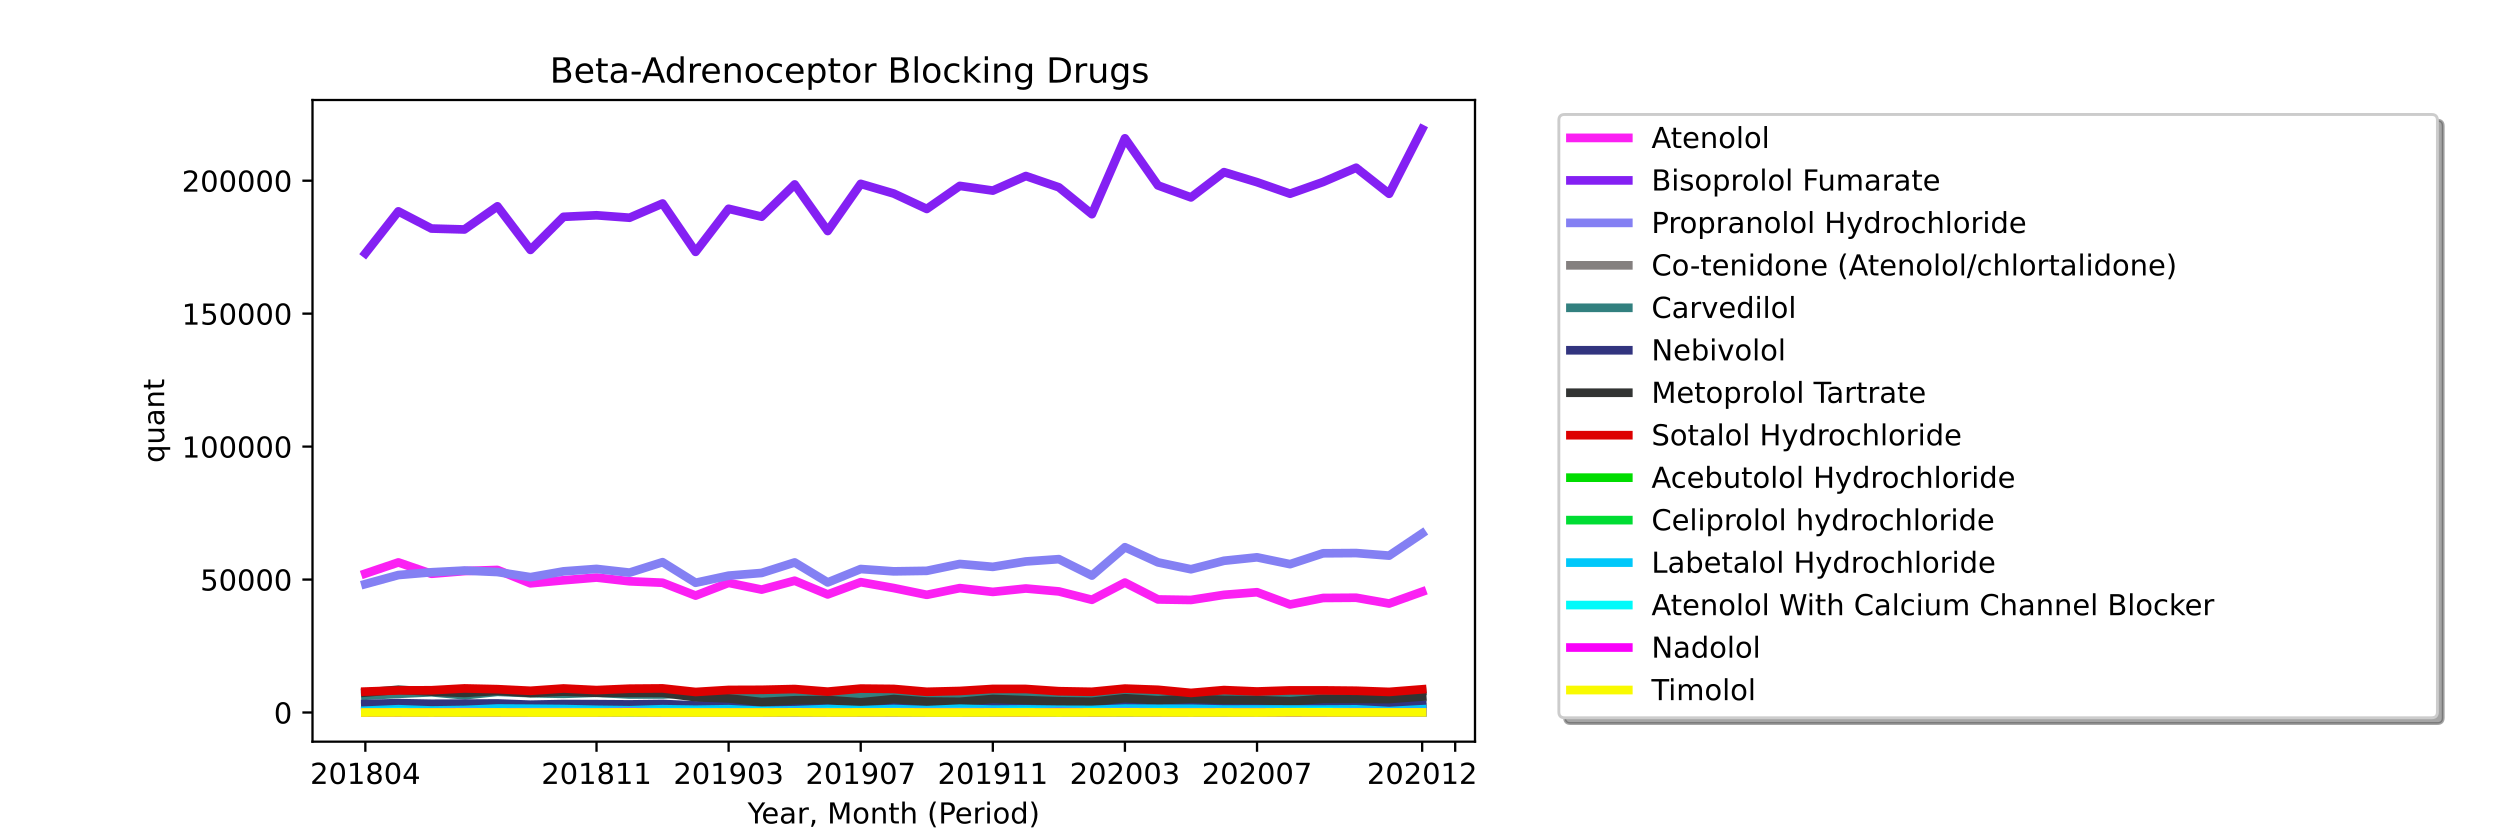 <?xml version="1.0" encoding="utf-8" standalone="no"?>
<!DOCTYPE svg PUBLIC "-//W3C//DTD SVG 1.1//EN"
  "http://www.w3.org/Graphics/SVG/1.1/DTD/svg11.dtd">
<!-- Created with matplotlib (https://matplotlib.org/) -->
<svg height="288pt" version="1.1" viewBox="0 0 864 288" width="864pt" xmlns="http://www.w3.org/2000/svg" xmlns:xlink="http://www.w3.org/1999/xlink">
 <defs>
  <style type="text/css">*{stroke-linecap:butt;stroke-linejoin:round;}</style>
 </defs>
 <g id="figure_1">
  <g id="patch_1">
   <path d="M 0 288 
L 864 288 
L 864 0 
L 0 0 
z
" style="fill:#ffffff;"/>
  </g>
  <g id="axes_1">
   <g id="patch_2">
    <path d="M 108 256.32 
L 509.76 256.32 
L 509.76 34.56 
L 108 34.56 
z
" style="fill:#ffffff;"/>
   </g>
   <g id="matplotlib.axis_1">
    <g id="xtick_1">
     <g id="line2d_1">
      <defs>
       <path d="M 0 0 
L 0 3.5 
" id="m9fa4442f9b" style="stroke:#000000;stroke-width:0.8;"/>
      </defs>
      <g>
       <use style="stroke:#000000;stroke-width:0.8;" x="126.262" xlink:href="#m9fa4442f9b" y="256.32"/>
      </g>
     </g>
     <g id="text_1">
      <!-- 201804 -->
      <g transform="translate(107.174 270.918)scale(0.1 -0.1)">
       <defs>
        <path d="M 19.188 8.297 
L 53.609 8.297 
L 53.609 0 
L 7.328 0 
L 7.328 8.297 
Q 12.938 14.109 22.625 23.891 
Q 32.328 33.688 34.812 36.531 
Q 39.547 41.844 41.422 45.531 
Q 43.312 49.219 43.312 52.781 
Q 43.312 58.594 39.234 62.25 
Q 35.156 65.922 28.609 65.922 
Q 23.969 65.922 18.812 64.312 
Q 13.672 62.703 7.812 59.422 
L 7.812 69.391 
Q 13.766 71.781 18.938 73 
Q 24.125 74.219 28.422 74.219 
Q 39.75 74.219 46.484 68.547 
Q 53.219 62.891 53.219 53.422 
Q 53.219 48.922 51.531 44.891 
Q 49.859 40.875 45.406 35.406 
Q 44.188 33.984 37.641 27.219 
Q 31.109 20.453 19.188 8.297 
z
" id="DejaVuSans-50"/>
        <path d="M 31.781 66.406 
Q 24.172 66.406 20.328 58.906 
Q 16.5 51.422 16.5 36.375 
Q 16.5 21.391 20.328 13.891 
Q 24.172 6.391 31.781 6.391 
Q 39.453 6.391 43.281 13.891 
Q 47.125 21.391 47.125 36.375 
Q 47.125 51.422 43.281 58.906 
Q 39.453 66.406 31.781 66.406 
z
M 31.781 74.219 
Q 44.047 74.219 50.516 64.516 
Q 56.984 54.828 56.984 36.375 
Q 56.984 17.969 50.516 8.266 
Q 44.047 -1.422 31.781 -1.422 
Q 19.531 -1.422 13.062 8.266 
Q 6.594 17.969 6.594 36.375 
Q 6.594 54.828 13.062 64.516 
Q 19.531 74.219 31.781 74.219 
z
" id="DejaVuSans-48"/>
        <path d="M 12.406 8.297 
L 28.516 8.297 
L 28.516 63.922 
L 10.984 60.406 
L 10.984 69.391 
L 28.422 72.906 
L 38.281 72.906 
L 38.281 8.297 
L 54.391 8.297 
L 54.391 0 
L 12.406 0 
z
" id="DejaVuSans-49"/>
        <path d="M 31.781 34.625 
Q 24.75 34.625 20.719 30.859 
Q 16.703 27.094 16.703 20.516 
Q 16.703 13.922 20.719 10.156 
Q 24.75 6.391 31.781 6.391 
Q 38.812 6.391 42.859 10.172 
Q 46.922 13.969 46.922 20.516 
Q 46.922 27.094 42.891 30.859 
Q 38.875 34.625 31.781 34.625 
z
M 21.922 38.812 
Q 15.578 40.375 12.031 44.719 
Q 8.5 49.078 8.5 55.328 
Q 8.5 64.062 14.719 69.141 
Q 20.953 74.219 31.781 74.219 
Q 42.672 74.219 48.875 69.141 
Q 55.078 64.062 55.078 55.328 
Q 55.078 49.078 51.531 44.719 
Q 48 40.375 41.703 38.812 
Q 48.828 37.156 52.797 32.312 
Q 56.781 27.484 56.781 20.516 
Q 56.781 9.906 50.312 4.234 
Q 43.844 -1.422 31.781 -1.422 
Q 19.734 -1.422 13.25 4.234 
Q 6.781 9.906 6.781 20.516 
Q 6.781 27.484 10.781 32.312 
Q 14.797 37.156 21.922 38.812 
z
M 18.312 54.391 
Q 18.312 48.734 21.844 45.562 
Q 25.391 42.391 31.781 42.391 
Q 38.141 42.391 41.719 45.562 
Q 45.312 48.734 45.312 54.391 
Q 45.312 60.062 41.719 63.234 
Q 38.141 66.406 31.781 66.406 
Q 25.391 66.406 21.844 63.234 
Q 18.312 60.062 18.312 54.391 
z
" id="DejaVuSans-56"/>
        <path d="M 37.797 64.312 
L 12.891 25.391 
L 37.797 25.391 
z
M 35.203 72.906 
L 47.609 72.906 
L 47.609 25.391 
L 58.016 25.391 
L 58.016 17.188 
L 47.609 17.188 
L 47.609 0 
L 37.797 0 
L 37.797 17.188 
L 4.891 17.188 
L 4.891 26.703 
z
" id="DejaVuSans-52"/>
       </defs>
       <use xlink:href="#DejaVuSans-50"/>
       <use x="63.623" xlink:href="#DejaVuSans-48"/>
       <use x="127.246" xlink:href="#DejaVuSans-49"/>
       <use x="190.869" xlink:href="#DejaVuSans-56"/>
       <use x="254.492" xlink:href="#DejaVuSans-48"/>
       <use x="318.115" xlink:href="#DejaVuSans-52"/>
      </g>
     </g>
    </g>
    <g id="xtick_2">
     <g id="line2d_2">
      <g>
       <use style="stroke:#000000;stroke-width:0.8;" x="206.157" xlink:href="#m9fa4442f9b" y="256.32"/>
      </g>
     </g>
     <g id="text_2">
      <!-- 201811 -->
      <g transform="translate(187.07 270.918)scale(0.1 -0.1)">
       <use xlink:href="#DejaVuSans-50"/>
       <use x="63.623" xlink:href="#DejaVuSans-48"/>
       <use x="127.246" xlink:href="#DejaVuSans-49"/>
       <use x="190.869" xlink:href="#DejaVuSans-56"/>
       <use x="254.492" xlink:href="#DejaVuSans-49"/>
       <use x="318.115" xlink:href="#DejaVuSans-49"/>
      </g>
     </g>
    </g>
    <g id="xtick_3">
     <g id="line2d_3">
      <g>
       <use style="stroke:#000000;stroke-width:0.8;" x="251.812" xlink:href="#m9fa4442f9b" y="256.32"/>
      </g>
     </g>
     <g id="text_3">
      <!-- 201903 -->
      <g transform="translate(232.724 270.918)scale(0.1 -0.1)">
       <defs>
        <path d="M 10.984 1.516 
L 10.984 10.5 
Q 14.703 8.734 18.5 7.812 
Q 22.312 6.891 25.984 6.891 
Q 35.75 6.891 40.891 13.453 
Q 46.047 20.016 46.781 33.406 
Q 43.953 29.203 39.594 26.953 
Q 35.25 24.703 29.984 24.703 
Q 19.047 24.703 12.672 31.312 
Q 6.297 37.938 6.297 49.422 
Q 6.297 60.641 12.938 67.422 
Q 19.578 74.219 30.609 74.219 
Q 43.266 74.219 49.922 64.516 
Q 56.594 54.828 56.594 36.375 
Q 56.594 19.141 48.406 8.859 
Q 40.234 -1.422 26.422 -1.422 
Q 22.703 -1.422 18.891 -0.688 
Q 15.094 0.047 10.984 1.516 
z
M 30.609 32.422 
Q 37.25 32.422 41.125 36.953 
Q 45.016 41.5 45.016 49.422 
Q 45.016 57.281 41.125 61.844 
Q 37.25 66.406 30.609 66.406 
Q 23.969 66.406 20.094 61.844 
Q 16.219 57.281 16.219 49.422 
Q 16.219 41.5 20.094 36.953 
Q 23.969 32.422 30.609 32.422 
z
" id="DejaVuSans-57"/>
        <path d="M 40.578 39.312 
Q 47.656 37.797 51.625 33 
Q 55.609 28.219 55.609 21.188 
Q 55.609 10.406 48.188 4.484 
Q 40.766 -1.422 27.094 -1.422 
Q 22.516 -1.422 17.656 -0.516 
Q 12.797 0.391 7.625 2.203 
L 7.625 11.719 
Q 11.719 9.328 16.594 8.109 
Q 21.484 6.891 26.812 6.891 
Q 36.078 6.891 40.938 10.547 
Q 45.797 14.203 45.797 21.188 
Q 45.797 27.641 41.281 31.266 
Q 36.766 34.906 28.719 34.906 
L 20.219 34.906 
L 20.219 43.016 
L 29.109 43.016 
Q 36.375 43.016 40.234 45.922 
Q 44.094 48.828 44.094 54.297 
Q 44.094 59.906 40.109 62.906 
Q 36.141 65.922 28.719 65.922 
Q 24.656 65.922 20.016 65.031 
Q 15.375 64.156 9.812 62.312 
L 9.812 71.094 
Q 15.438 72.656 20.344 73.438 
Q 25.25 74.219 29.594 74.219 
Q 40.828 74.219 47.359 69.109 
Q 53.906 64.016 53.906 55.328 
Q 53.906 49.266 50.438 45.094 
Q 46.969 40.922 40.578 39.312 
z
" id="DejaVuSans-51"/>
       </defs>
       <use xlink:href="#DejaVuSans-50"/>
       <use x="63.623" xlink:href="#DejaVuSans-48"/>
       <use x="127.246" xlink:href="#DejaVuSans-49"/>
       <use x="190.869" xlink:href="#DejaVuSans-57"/>
       <use x="254.492" xlink:href="#DejaVuSans-48"/>
       <use x="318.115" xlink:href="#DejaVuSans-51"/>
      </g>
     </g>
    </g>
    <g id="xtick_4">
     <g id="line2d_4">
      <g>
       <use style="stroke:#000000;stroke-width:0.8;" x="297.466" xlink:href="#m9fa4442f9b" y="256.32"/>
      </g>
     </g>
     <g id="text_4">
      <!-- 201907 -->
      <g transform="translate(278.379 270.918)scale(0.1 -0.1)">
       <defs>
        <path d="M 8.203 72.906 
L 55.078 72.906 
L 55.078 68.703 
L 28.609 0 
L 18.312 0 
L 43.219 64.594 
L 8.203 64.594 
z
" id="DejaVuSans-55"/>
       </defs>
       <use xlink:href="#DejaVuSans-50"/>
       <use x="63.623" xlink:href="#DejaVuSans-48"/>
       <use x="127.246" xlink:href="#DejaVuSans-49"/>
       <use x="190.869" xlink:href="#DejaVuSans-57"/>
       <use x="254.492" xlink:href="#DejaVuSans-48"/>
       <use x="318.115" xlink:href="#DejaVuSans-55"/>
      </g>
     </g>
    </g>
    <g id="xtick_5">
     <g id="line2d_5">
      <g>
       <use style="stroke:#000000;stroke-width:0.8;" x="343.121" xlink:href="#m9fa4442f9b" y="256.32"/>
      </g>
     </g>
     <g id="text_5">
      <!-- 201911 -->
      <g transform="translate(324.033 270.918)scale(0.1 -0.1)">
       <use xlink:href="#DejaVuSans-50"/>
       <use x="63.623" xlink:href="#DejaVuSans-48"/>
       <use x="127.246" xlink:href="#DejaVuSans-49"/>
       <use x="190.869" xlink:href="#DejaVuSans-57"/>
       <use x="254.492" xlink:href="#DejaVuSans-49"/>
       <use x="318.115" xlink:href="#DejaVuSans-49"/>
      </g>
     </g>
    </g>
    <g id="xtick_6">
     <g id="line2d_6">
      <g>
       <use style="stroke:#000000;stroke-width:0.8;" x="388.775" xlink:href="#m9fa4442f9b" y="256.32"/>
      </g>
     </g>
     <g id="text_6">
      <!-- 202003 -->
      <g transform="translate(369.688 270.918)scale(0.1 -0.1)">
       <use xlink:href="#DejaVuSans-50"/>
       <use x="63.623" xlink:href="#DejaVuSans-48"/>
       <use x="127.246" xlink:href="#DejaVuSans-50"/>
       <use x="190.869" xlink:href="#DejaVuSans-48"/>
       <use x="254.492" xlink:href="#DejaVuSans-48"/>
       <use x="318.115" xlink:href="#DejaVuSans-51"/>
      </g>
     </g>
    </g>
    <g id="xtick_7">
     <g id="line2d_7">
      <g>
       <use style="stroke:#000000;stroke-width:0.8;" x="434.43" xlink:href="#m9fa4442f9b" y="256.32"/>
      </g>
     </g>
     <g id="text_7">
      <!-- 202007 -->
      <g transform="translate(415.342 270.918)scale(0.1 -0.1)">
       <use xlink:href="#DejaVuSans-50"/>
       <use x="63.623" xlink:href="#DejaVuSans-48"/>
       <use x="127.246" xlink:href="#DejaVuSans-50"/>
       <use x="190.869" xlink:href="#DejaVuSans-48"/>
       <use x="254.492" xlink:href="#DejaVuSans-48"/>
       <use x="318.115" xlink:href="#DejaVuSans-55"/>
      </g>
     </g>
    </g>
    <g id="xtick_8">
     <g id="line2d_8">
      <g>
       <use style="stroke:#000000;stroke-width:0.8;" x="491.498" xlink:href="#m9fa4442f9b" y="256.32"/>
      </g>
     </g>
     <g id="text_8">
      <!-- 202012 -->
      <g transform="translate(472.411 270.918)scale(0.1 -0.1)">
       <use xlink:href="#DejaVuSans-50"/>
       <use x="63.623" xlink:href="#DejaVuSans-48"/>
       <use x="127.246" xlink:href="#DejaVuSans-50"/>
       <use x="190.869" xlink:href="#DejaVuSans-48"/>
       <use x="254.492" xlink:href="#DejaVuSans-49"/>
       <use x="318.115" xlink:href="#DejaVuSans-50"/>
      </g>
     </g>
    </g>
    <g id="xtick_9">
     <g id="line2d_9">
      <g>
       <use style="stroke:#000000;stroke-width:0.8;" x="502.912" xlink:href="#m9fa4442f9b" y="256.32"/>
      </g>
     </g>
    </g>
    <g id="text_9">
     <!-- Year, Month (Period) -->
     <g transform="translate(258.364 284.597)scale(0.1 -0.1)">
      <defs>
       <path d="M -0.203 72.906 
L 10.406 72.906 
L 30.609 42.922 
L 50.688 72.906 
L 61.281 72.906 
L 35.5 34.719 
L 35.5 0 
L 25.594 0 
L 25.594 34.719 
z
" id="DejaVuSans-89"/>
       <path d="M 56.203 29.594 
L 56.203 25.203 
L 14.891 25.203 
Q 15.484 15.922 20.484 11.062 
Q 25.484 6.203 34.422 6.203 
Q 39.594 6.203 44.453 7.469 
Q 49.312 8.734 54.109 11.281 
L 54.109 2.781 
Q 49.266 0.734 44.188 -0.344 
Q 39.109 -1.422 33.891 -1.422 
Q 20.797 -1.422 13.156 6.188 
Q 5.516 13.812 5.516 26.812 
Q 5.516 40.234 12.766 48.109 
Q 20.016 56 32.328 56 
Q 43.359 56 49.781 48.891 
Q 56.203 41.797 56.203 29.594 
z
M 47.219 32.234 
Q 47.125 39.594 43.094 43.984 
Q 39.062 48.391 32.422 48.391 
Q 24.906 48.391 20.391 44.141 
Q 15.875 39.891 15.188 32.172 
z
" id="DejaVuSans-101"/>
       <path d="M 34.281 27.484 
Q 23.391 27.484 19.188 25 
Q 14.984 22.516 14.984 16.5 
Q 14.984 11.719 18.141 8.906 
Q 21.297 6.109 26.703 6.109 
Q 34.188 6.109 38.703 11.406 
Q 43.219 16.703 43.219 25.484 
L 43.219 27.484 
z
M 52.203 31.203 
L 52.203 0 
L 43.219 0 
L 43.219 8.297 
Q 40.141 3.328 35.547 0.953 
Q 30.953 -1.422 24.312 -1.422 
Q 15.922 -1.422 10.953 3.297 
Q 6 8.016 6 15.922 
Q 6 25.141 12.172 29.828 
Q 18.359 34.516 30.609 34.516 
L 43.219 34.516 
L 43.219 35.406 
Q 43.219 41.609 39.141 45 
Q 35.062 48.391 27.688 48.391 
Q 23 48.391 18.547 47.266 
Q 14.109 46.141 10.016 43.891 
L 10.016 52.203 
Q 14.938 54.109 19.578 55.047 
Q 24.219 56 28.609 56 
Q 40.484 56 46.344 49.844 
Q 52.203 43.703 52.203 31.203 
z
" id="DejaVuSans-97"/>
       <path d="M 41.109 46.297 
Q 39.594 47.172 37.812 47.578 
Q 36.031 48 33.891 48 
Q 26.266 48 22.188 43.047 
Q 18.109 38.094 18.109 28.812 
L 18.109 0 
L 9.078 0 
L 9.078 54.688 
L 18.109 54.688 
L 18.109 46.188 
Q 20.953 51.172 25.484 53.578 
Q 30.031 56 36.531 56 
Q 37.453 56 38.578 55.875 
Q 39.703 55.766 41.062 55.516 
z
" id="DejaVuSans-114"/>
       <path d="M 11.719 12.406 
L 22.016 12.406 
L 22.016 4 
L 14.016 -11.625 
L 7.719 -11.625 
L 11.719 4 
z
" id="DejaVuSans-44"/>
       <path id="DejaVuSans-32"/>
       <path d="M 9.812 72.906 
L 24.516 72.906 
L 43.109 23.297 
L 61.812 72.906 
L 76.516 72.906 
L 76.516 0 
L 66.891 0 
L 66.891 64.016 
L 48.094 14.016 
L 38.188 14.016 
L 19.391 64.016 
L 19.391 0 
L 9.812 0 
z
" id="DejaVuSans-77"/>
       <path d="M 30.609 48.391 
Q 23.391 48.391 19.188 42.75 
Q 14.984 37.109 14.984 27.297 
Q 14.984 17.484 19.156 11.844 
Q 23.344 6.203 30.609 6.203 
Q 37.797 6.203 41.984 11.859 
Q 46.188 17.531 46.188 27.297 
Q 46.188 37.016 41.984 42.703 
Q 37.797 48.391 30.609 48.391 
z
M 30.609 56 
Q 42.328 56 49.016 48.375 
Q 55.719 40.766 55.719 27.297 
Q 55.719 13.875 49.016 6.219 
Q 42.328 -1.422 30.609 -1.422 
Q 18.844 -1.422 12.172 6.219 
Q 5.516 13.875 5.516 27.297 
Q 5.516 40.766 12.172 48.375 
Q 18.844 56 30.609 56 
z
" id="DejaVuSans-111"/>
       <path d="M 54.891 33.016 
L 54.891 0 
L 45.906 0 
L 45.906 32.719 
Q 45.906 40.484 42.875 44.328 
Q 39.844 48.188 33.797 48.188 
Q 26.516 48.188 22.312 43.547 
Q 18.109 38.922 18.109 30.906 
L 18.109 0 
L 9.078 0 
L 9.078 54.688 
L 18.109 54.688 
L 18.109 46.188 
Q 21.344 51.125 25.703 53.562 
Q 30.078 56 35.797 56 
Q 45.219 56 50.047 50.172 
Q 54.891 44.344 54.891 33.016 
z
" id="DejaVuSans-110"/>
       <path d="M 18.312 70.219 
L 18.312 54.688 
L 36.812 54.688 
L 36.812 47.703 
L 18.312 47.703 
L 18.312 18.016 
Q 18.312 11.328 20.141 9.422 
Q 21.969 7.516 27.594 7.516 
L 36.812 7.516 
L 36.812 0 
L 27.594 0 
Q 17.188 0 13.234 3.875 
Q 9.281 7.766 9.281 18.016 
L 9.281 47.703 
L 2.688 47.703 
L 2.688 54.688 
L 9.281 54.688 
L 9.281 70.219 
z
" id="DejaVuSans-116"/>
       <path d="M 54.891 33.016 
L 54.891 0 
L 45.906 0 
L 45.906 32.719 
Q 45.906 40.484 42.875 44.328 
Q 39.844 48.188 33.797 48.188 
Q 26.516 48.188 22.312 43.547 
Q 18.109 38.922 18.109 30.906 
L 18.109 0 
L 9.078 0 
L 9.078 75.984 
L 18.109 75.984 
L 18.109 46.188 
Q 21.344 51.125 25.703 53.562 
Q 30.078 56 35.797 56 
Q 45.219 56 50.047 50.172 
Q 54.891 44.344 54.891 33.016 
z
" id="DejaVuSans-104"/>
       <path d="M 31 75.875 
Q 24.469 64.656 21.281 53.656 
Q 18.109 42.672 18.109 31.391 
Q 18.109 20.125 21.312 9.062 
Q 24.516 -2 31 -13.188 
L 23.188 -13.188 
Q 15.875 -1.703 12.234 9.375 
Q 8.594 20.453 8.594 31.391 
Q 8.594 42.281 12.203 53.312 
Q 15.828 64.359 23.188 75.875 
z
" id="DejaVuSans-40"/>
       <path d="M 19.672 64.797 
L 19.672 37.406 
L 32.078 37.406 
Q 38.969 37.406 42.719 40.969 
Q 46.484 44.531 46.484 51.125 
Q 46.484 57.672 42.719 61.234 
Q 38.969 64.797 32.078 64.797 
z
M 9.812 72.906 
L 32.078 72.906 
Q 44.344 72.906 50.609 67.359 
Q 56.891 61.812 56.891 51.125 
Q 56.891 40.328 50.609 34.812 
Q 44.344 29.297 32.078 29.297 
L 19.672 29.297 
L 19.672 0 
L 9.812 0 
z
" id="DejaVuSans-80"/>
       <path d="M 9.422 54.688 
L 18.406 54.688 
L 18.406 0 
L 9.422 0 
z
M 9.422 75.984 
L 18.406 75.984 
L 18.406 64.594 
L 9.422 64.594 
z
" id="DejaVuSans-105"/>
       <path d="M 45.406 46.391 
L 45.406 75.984 
L 54.391 75.984 
L 54.391 0 
L 45.406 0 
L 45.406 8.203 
Q 42.578 3.328 38.25 0.953 
Q 33.938 -1.422 27.875 -1.422 
Q 17.969 -1.422 11.734 6.484 
Q 5.516 14.406 5.516 27.297 
Q 5.516 40.188 11.734 48.094 
Q 17.969 56 27.875 56 
Q 33.938 56 38.25 53.625 
Q 42.578 51.266 45.406 46.391 
z
M 14.797 27.297 
Q 14.797 17.391 18.875 11.75 
Q 22.953 6.109 30.078 6.109 
Q 37.203 6.109 41.297 11.75 
Q 45.406 17.391 45.406 27.297 
Q 45.406 37.203 41.297 42.844 
Q 37.203 48.484 30.078 48.484 
Q 22.953 48.484 18.875 42.844 
Q 14.797 37.203 14.797 27.297 
z
" id="DejaVuSans-100"/>
       <path d="M 8.016 75.875 
L 15.828 75.875 
Q 23.141 64.359 26.781 53.312 
Q 30.422 42.281 30.422 31.391 
Q 30.422 20.453 26.781 9.375 
Q 23.141 -1.703 15.828 -13.188 
L 8.016 -13.188 
Q 14.5 -2 17.703 9.062 
Q 20.906 20.125 20.906 31.391 
Q 20.906 42.672 17.703 53.656 
Q 14.5 64.656 8.016 75.875 
z
" id="DejaVuSans-41"/>
      </defs>
      <use xlink:href="#DejaVuSans-89"/>
      <use x="47.834" xlink:href="#DejaVuSans-101"/>
      <use x="109.357" xlink:href="#DejaVuSans-97"/>
      <use x="170.637" xlink:href="#DejaVuSans-114"/>
      <use x="211.75" xlink:href="#DejaVuSans-44"/>
      <use x="243.537" xlink:href="#DejaVuSans-32"/>
      <use x="275.324" xlink:href="#DejaVuSans-77"/>
      <use x="361.604" xlink:href="#DejaVuSans-111"/>
      <use x="422.785" xlink:href="#DejaVuSans-110"/>
      <use x="486.164" xlink:href="#DejaVuSans-116"/>
      <use x="525.373" xlink:href="#DejaVuSans-104"/>
      <use x="588.752" xlink:href="#DejaVuSans-32"/>
      <use x="620.539" xlink:href="#DejaVuSans-40"/>
      <use x="659.553" xlink:href="#DejaVuSans-80"/>
      <use x="716.23" xlink:href="#DejaVuSans-101"/>
      <use x="777.754" xlink:href="#DejaVuSans-114"/>
      <use x="818.867" xlink:href="#DejaVuSans-105"/>
      <use x="846.65" xlink:href="#DejaVuSans-111"/>
      <use x="907.832" xlink:href="#DejaVuSans-100"/>
      <use x="971.309" xlink:href="#DejaVuSans-41"/>
     </g>
    </g>
   </g>
   <g id="matplotlib.axis_2">
    <g id="ytick_1">
     <g id="line2d_10">
      <defs>
       <path d="M 0 0 
L -3.5 0 
" id="m715e992e22" style="stroke:#000000;stroke-width:0.8;"/>
      </defs>
      <g>
       <use style="stroke:#000000;stroke-width:0.8;" x="108" xlink:href="#m715e992e22" y="246.24"/>
      </g>
     </g>
     <g id="text_10">
      <!-- 0 -->
      <g transform="translate(94.638 250.039)scale(0.1 -0.1)">
       <use xlink:href="#DejaVuSans-48"/>
      </g>
     </g>
    </g>
    <g id="ytick_2">
     <g id="line2d_11">
      <g>
       <use style="stroke:#000000;stroke-width:0.8;" x="108" xlink:href="#m715e992e22" y="200.292"/>
      </g>
     </g>
     <g id="text_11">
      <!-- 50000 -->
      <g transform="translate(69.188 204.092)scale(0.1 -0.1)">
       <defs>
        <path d="M 10.797 72.906 
L 49.516 72.906 
L 49.516 64.594 
L 19.828 64.594 
L 19.828 46.734 
Q 21.969 47.469 24.109 47.828 
Q 26.266 48.188 28.422 48.188 
Q 40.625 48.188 47.75 41.5 
Q 54.891 34.812 54.891 23.391 
Q 54.891 11.625 47.562 5.094 
Q 40.234 -1.422 26.906 -1.422 
Q 22.312 -1.422 17.547 -0.641 
Q 12.797 0.141 7.719 1.703 
L 7.719 11.625 
Q 12.109 9.234 16.797 8.062 
Q 21.484 6.891 26.703 6.891 
Q 35.156 6.891 40.078 11.328 
Q 45.016 15.766 45.016 23.391 
Q 45.016 31 40.078 35.438 
Q 35.156 39.891 26.703 39.891 
Q 22.75 39.891 18.812 39.016 
Q 14.891 38.141 10.797 36.281 
z
" id="DejaVuSans-53"/>
       </defs>
       <use xlink:href="#DejaVuSans-53"/>
       <use x="63.623" xlink:href="#DejaVuSans-48"/>
       <use x="127.246" xlink:href="#DejaVuSans-48"/>
       <use x="190.869" xlink:href="#DejaVuSans-48"/>
       <use x="254.492" xlink:href="#DejaVuSans-48"/>
      </g>
     </g>
    </g>
    <g id="ytick_3">
     <g id="line2d_12">
      <g>
       <use style="stroke:#000000;stroke-width:0.8;" x="108" xlink:href="#m715e992e22" y="154.345"/>
      </g>
     </g>
     <g id="text_12">
      <!-- 100000 -->
      <g transform="translate(62.825 158.144)scale(0.1 -0.1)">
       <use xlink:href="#DejaVuSans-49"/>
       <use x="63.623" xlink:href="#DejaVuSans-48"/>
       <use x="127.246" xlink:href="#DejaVuSans-48"/>
       <use x="190.869" xlink:href="#DejaVuSans-48"/>
       <use x="254.492" xlink:href="#DejaVuSans-48"/>
       <use x="318.115" xlink:href="#DejaVuSans-48"/>
      </g>
     </g>
    </g>
    <g id="ytick_4">
     <g id="line2d_13">
      <g>
       <use style="stroke:#000000;stroke-width:0.8;" x="108" xlink:href="#m715e992e22" y="108.397"/>
      </g>
     </g>
     <g id="text_13">
      <!-- 150000 -->
      <g transform="translate(62.825 112.196)scale(0.1 -0.1)">
       <use xlink:href="#DejaVuSans-49"/>
       <use x="63.623" xlink:href="#DejaVuSans-53"/>
       <use x="127.246" xlink:href="#DejaVuSans-48"/>
       <use x="190.869" xlink:href="#DejaVuSans-48"/>
       <use x="254.492" xlink:href="#DejaVuSans-48"/>
       <use x="318.115" xlink:href="#DejaVuSans-48"/>
      </g>
     </g>
    </g>
    <g id="ytick_5">
     <g id="line2d_14">
      <g>
       <use style="stroke:#000000;stroke-width:0.8;" x="108" xlink:href="#m715e992e22" y="62.449"/>
      </g>
     </g>
     <g id="text_14">
      <!-- 200000 -->
      <g transform="translate(62.825 66.249)scale(0.1 -0.1)">
       <use xlink:href="#DejaVuSans-50"/>
       <use x="63.623" xlink:href="#DejaVuSans-48"/>
       <use x="127.246" xlink:href="#DejaVuSans-48"/>
       <use x="190.869" xlink:href="#DejaVuSans-48"/>
       <use x="254.492" xlink:href="#DejaVuSans-48"/>
       <use x="318.115" xlink:href="#DejaVuSans-48"/>
      </g>
     </g>
    </g>
    <g id="text_15">
     <!-- quant -->
     <g transform="translate(56.745 159.976)rotate(-90)scale(0.1 -0.1)">
      <defs>
       <path d="M 14.797 27.297 
Q 14.797 17.391 18.875 11.75 
Q 22.953 6.109 30.078 6.109 
Q 37.203 6.109 41.297 11.75 
Q 45.406 17.391 45.406 27.297 
Q 45.406 37.203 41.297 42.844 
Q 37.203 48.484 30.078 48.484 
Q 22.953 48.484 18.875 42.844 
Q 14.797 37.203 14.797 27.297 
z
M 45.406 8.203 
Q 42.578 3.328 38.25 0.953 
Q 33.938 -1.422 27.875 -1.422 
Q 17.969 -1.422 11.734 6.484 
Q 5.516 14.406 5.516 27.297 
Q 5.516 40.188 11.734 48.094 
Q 17.969 56 27.875 56 
Q 33.938 56 38.25 53.625 
Q 42.578 51.266 45.406 46.391 
L 45.406 54.688 
L 54.391 54.688 
L 54.391 -20.797 
L 45.406 -20.797 
z
" id="DejaVuSans-113"/>
       <path d="M 8.5 21.578 
L 8.5 54.688 
L 17.484 54.688 
L 17.484 21.922 
Q 17.484 14.156 20.5 10.266 
Q 23.531 6.391 29.594 6.391 
Q 36.859 6.391 41.078 11.031 
Q 45.312 15.672 45.312 23.688 
L 45.312 54.688 
L 54.297 54.688 
L 54.297 0 
L 45.312 0 
L 45.312 8.406 
Q 42.047 3.422 37.719 1 
Q 33.406 -1.422 27.688 -1.422 
Q 18.266 -1.422 13.375 4.438 
Q 8.5 10.297 8.5 21.578 
z
M 31.109 56 
z
" id="DejaVuSans-117"/>
      </defs>
      <use xlink:href="#DejaVuSans-113"/>
      <use x="63.477" xlink:href="#DejaVuSans-117"/>
      <use x="126.855" xlink:href="#DejaVuSans-97"/>
      <use x="188.135" xlink:href="#DejaVuSans-110"/>
      <use x="251.514" xlink:href="#DejaVuSans-116"/>
     </g>
    </g>
   </g>
   <g id="line2d_15">
    <path clip-path="url(#p0f4bf3a5be)" d="M 126.262 198.235 
L 137.675 194.372 
L 149.089 198.302 
L 160.503 197.359 
L 171.916 196.971 
L 183.33 201.601 
L 194.744 200.546 
L 206.157 199.605 
L 217.571 200.899 
L 228.985 201.391 
L 240.398 205.837 
L 251.812 201.437 
L 263.225 203.771 
L 274.639 200.696 
L 286.053 205.438 
L 297.466 201.196 
L 308.88 203.229 
L 320.294 205.576 
L 331.707 203.251 
L 343.121 204.562 
L 354.535 203.383 
L 365.948 204.401 
L 377.362 207.287 
L 388.775 201.338 
L 400.189 207.165 
L 411.603 207.349 
L 423.016 205.574 
L 434.43 204.674 
L 445.844 208.91 
L 457.257 206.659 
L 468.671 206.571 
L 480.085 208.584 
L 491.498 204.503 
" style="fill:none;stroke:#fb20f3;stroke-linecap:square;stroke-width:3;"/>
   </g>
   <g id="line2d_16">
    <path clip-path="url(#p0f4bf3a5be)" d="M 126.262 87.574 
L 137.675 73.049 
L 149.089 78.982 
L 160.503 79.306 
L 171.916 71.307 
L 183.33 86.363 
L 194.744 74.936 
L 206.157 74.403 
L 217.571 75.246 
L 228.985 70.334 
L 240.398 87.039 
L 251.812 72.154 
L 263.225 74.886 
L 274.639 63.744 
L 286.053 79.829 
L 297.466 63.543 
L 308.88 66.891 
L 320.294 72.21 
L 331.707 64.248 
L 343.121 65.871 
L 354.535 60.834 
L 365.948 64.735 
L 377.362 74.023 
L 388.775 47.81 
L 400.189 64.08 
L 411.603 68.219 
L 423.016 59.501 
L 434.43 62.97 
L 445.844 66.951 
L 457.257 62.898 
L 468.671 57.97 
L 480.085 66.968 
L 491.498 44.64 
" style="fill:none;stroke:#8420f3;stroke-linecap:square;stroke-width:3;"/>
   </g>
   <g id="line2d_17">
    <path clip-path="url(#p0f4bf3a5be)" d="M 126.262 201.858 
L 137.675 198.735 
L 149.089 197.778 
L 160.503 197.184 
L 171.916 197.694 
L 183.33 199.466 
L 194.744 197.462 
L 206.157 196.618 
L 217.571 197.895 
L 228.985 194.287 
L 240.398 201.404 
L 251.812 198.942 
L 263.225 198.015 
L 274.639 194.38 
L 286.053 201.28 
L 297.466 196.654 
L 308.88 197.463 
L 320.294 197.277 
L 331.707 194.905 
L 343.121 195.907 
L 354.535 194.045 
L 365.948 193.243 
L 377.362 198.917 
L 388.775 189.123 
L 400.189 194.364 
L 411.603 196.737 
L 423.016 193.8 
L 434.43 192.611 
L 445.844 194.976 
L 457.257 191.222 
L 468.671 191.138 
L 480.085 192.025 
L 491.498 184.346 
" style="fill:none;stroke:#8480f3;stroke-linecap:square;stroke-width:3;"/>
   </g>
   <g id="line2d_18">
    <path clip-path="url(#p0f4bf3a5be)" d="M 126.262 243.95 
L 137.675 243.66 
L 149.089 244.182 
L 160.503 243.985 
L 171.916 243.766 
L 183.33 244.027 
L 194.744 244.409 
L 206.157 244.104 
L 217.571 243.946 
L 228.985 244.156 
L 240.398 244.31 
L 251.812 244.027 
L 263.225 244.233 
L 274.639 244.182 
L 286.053 244.362 
L 297.466 244.387 
L 308.88 244.284 
L 320.294 244.49 
L 331.707 244.49 
L 343.121 244.31 
L 354.535 244.387 
L 365.948 244.336 
L 377.362 244.445 
L 388.775 244.568 
L 400.189 244.49 
L 411.603 244.542 
L 423.016 244.568 
L 434.43 244.31 
L 445.844 244.465 
L 457.257 244.542 
L 468.671 244.387 
L 480.085 244.593 
L 491.498 244.465 
" style="fill:none;stroke:#84807f;stroke-linecap:square;stroke-width:3;"/>
   </g>
   <g id="line2d_19">
    <path clip-path="url(#p0f4bf3a5be)" d="M 126.262 240.438 
L 137.675 239.794 
L 149.089 239.241 
L 160.503 240.296 
L 171.916 239.095 
L 183.33 239.557 
L 194.744 239.787 
L 206.157 239.409 
L 217.571 240.013 
L 228.985 240.013 
L 240.398 239.447 
L 251.812 239.46 
L 263.225 240 
L 274.639 239.756 
L 286.053 240.296 
L 297.466 239.923 
L 308.88 239.824 
L 320.294 239.679 
L 331.707 240.039 
L 343.121 239.987 
L 354.535 240.309 
L 365.948 240.013 
L 377.362 241.171 
L 388.775 239.023 
L 400.189 240.142 
L 411.603 240.317 
L 423.016 239.614 
L 434.43 239.82 
L 445.844 240.27 
L 457.257 240.155 
L 468.671 239.511 
L 480.085 239.987 
L 491.498 238.894 
" style="fill:none;stroke:#32807f;stroke-linecap:square;stroke-width:3;"/>
   </g>
   <g id="line2d_20">
    <path clip-path="url(#p0f4bf3a5be)" d="M 126.262 243.316 
L 137.675 242.998 
L 149.089 243.23 
L 160.503 243.178 
L 171.916 243.114 
L 183.33 243.551 
L 194.744 243.32 
L 206.157 243.358 
L 217.571 243.448 
L 228.985 243.294 
L 240.398 243.808 
L 251.812 243.665 
L 263.225 243.603 
L 274.639 243.32 
L 286.053 243.641 
L 297.466 243.384 
L 308.88 243.667 
L 320.294 243.796 
L 331.707 243.487 
L 343.121 243.525 
L 354.535 243.577 
L 365.948 243.461 
L 377.362 243.796 
L 388.775 243.281 
L 400.189 243.59 
L 411.603 243.615 
L 423.016 243.706 
L 434.43 243.577 
L 445.844 243.886 
L 457.257 243.538 
L 468.671 243.461 
L 480.085 243.345 
L 491.498 243.468 
" style="fill:none;stroke:#32347f;stroke-linecap:square;stroke-width:3;"/>
   </g>
   <g id="line2d_21">
    <path clip-path="url(#p0f4bf3a5be)" d="M 126.262 239.353 
L 137.675 238.376 
L 149.089 239.02 
L 160.503 239.482 
L 171.916 238.77 
L 183.33 239.493 
L 194.744 239.051 
L 206.157 239.412 
L 217.571 239.454 
L 228.985 239.469 
L 240.398 240.962 
L 251.812 241.367 
L 263.225 242.622 
L 274.639 242.018 
L 286.053 241.915 
L 297.466 242.721 
L 308.88 241.596 
L 320.294 242.432 
L 331.707 242.549 
L 343.121 241.568 
L 354.535 241.962 
L 365.948 242.361 
L 377.362 242.522 
L 388.775 241.307 
L 400.189 242.02 
L 411.603 241.518 
L 423.016 241.892 
L 434.43 241.956 
L 445.844 242.355 
L 457.257 241.557 
L 468.671 241.56 
L 480.085 241.598 
L 491.498 240.734 
" style="fill:none;stroke:#323433;stroke-linecap:square;stroke-width:3;"/>
   </g>
   <g id="line2d_22">
    <path clip-path="url(#p0f4bf3a5be)" d="M 126.262 239.005 
L 137.675 238.611 
L 149.089 238.559 
L 160.503 237.918 
L 171.916 238.181 
L 183.33 238.74 
L 194.744 237.939 
L 206.157 238.504 
L 217.571 238.009 
L 228.985 237.914 
L 240.398 239.151 
L 251.812 238.444 
L 263.225 238.401 
L 274.639 238.135 
L 286.053 239.035 
L 297.466 237.98 
L 308.88 238.1 
L 320.294 239.087 
L 331.707 238.804 
L 343.121 238.096 
L 354.535 238.109 
L 365.948 238.881 
L 377.362 239.087 
L 388.775 237.98 
L 400.189 238.392 
L 411.603 239.473 
L 423.016 238.495 
L 434.43 238.984 
L 445.844 238.598 
L 457.257 238.598 
L 468.671 238.719 
L 480.085 239.125 
L 491.498 238.225 
" style="fill:none;stroke:#dd0000;stroke-linecap:square;stroke-width:3;"/>
   </g>
   <g id="line2d_23">
    <path clip-path="url(#p0f4bf3a5be)" d="M 126.262 246.111 
L 137.675 246.06 
L 149.089 246.163 
L 160.503 246.163 
L 171.916 246.137 
L 183.33 246.111 
L 194.744 246.163 
L 206.157 246.163 
L 217.571 246.111 
L 228.985 246.163 
L 240.398 246.163 
L 251.812 246.111 
L 263.225 246.163 
L 274.639 246.111 
L 286.053 246.189 
L 297.466 246.189 
L 308.88 246.137 
L 320.294 246.189 
L 331.707 246.189 
L 343.121 246.189 
L 354.535 246.137 
L 365.948 246.189 
L 377.362 246.176 
L 388.775 246.189 
L 400.189 246.111 
L 411.603 246.163 
L 423.016 246.163 
L 434.43 246.086 
L 445.844 246.163 
L 457.257 246.163 
L 468.671 246.163 
L 480.085 246.163 
L 491.498 246.163 
" style="fill:none;stroke:#00dd00;stroke-linecap:square;stroke-width:3;"/>
   </g>
   <g id="line2d_24">
    <path clip-path="url(#p0f4bf3a5be)" d="M 126.262 245.931 
L 137.675 245.88 
L 149.089 245.803 
L 160.503 245.983 
L 171.916 246.008 
L 183.33 245.983 
L 194.744 245.931 
L 206.157 245.906 
L 217.571 246.008 
L 228.985 245.983 
L 240.398 245.983 
L 251.812 246.008 
L 263.225 245.957 
L 274.639 246.008 
L 286.053 245.957 
L 297.466 246.008 
L 308.88 245.983 
L 320.294 246.008 
L 331.707 245.983 
L 343.121 245.957 
L 354.535 246.008 
L 365.948 245.854 
L 377.362 246.137 
L 388.775 245.88 
L 400.189 246.008 
L 411.603 245.983 
L 423.016 246.008 
L 434.43 245.957 
L 445.844 246.008 
L 457.257 246.008 
L 468.671 246.008 
L 480.085 245.957 
L 491.498 246.034 
" style="fill:none;stroke:#00dd33;stroke-linecap:square;stroke-width:3;"/>
   </g>
   <g id="line2d_25">
    <path clip-path="url(#p0f4bf3a5be)" d="M 126.262 245.597 
L 137.675 245.108 
L 149.089 245.545 
L 160.503 245.365 
L 171.916 244.87 
L 183.33 244.941 
L 194.744 245.056 
L 206.157 245.314 
L 217.571 245.468 
L 228.985 245.108 
L 240.398 245.288 
L 251.812 245.108 
L 263.225 245.648 
L 274.639 245.467 
L 286.053 245.031 
L 297.466 245.442 
L 308.88 245.031 
L 320.294 245.442 
L 331.707 244.928 
L 343.121 245.249 
L 354.535 245.159 
L 365.948 245.312 
L 377.362 245.352 
L 388.775 244.902 
L 400.189 244.979 
L 411.603 244.952 
L 423.016 245.224 
L 434.43 245.185 
L 445.844 245.211 
L 457.257 245.211 
L 468.671 245.15 
L 480.085 245.751 
L 491.498 245.121 
" style="fill:none;stroke:#00c8fa;stroke-linecap:square;stroke-width:3;"/>
   </g>
   <g id="line2d_26">
    <path clip-path="url(#p0f4bf3a5be)" d="M 126.262 246.137 
L 137.675 246.008 
L 149.089 246.163 
L 160.503 245.983 
L 171.916 246.189 
L 183.33 246.034 
L 194.744 246.008 
L 206.157 246.086 
L 217.571 246.034 
L 228.985 246.111 
L 240.398 246.034 
L 251.812 246.137 
L 263.225 246.034 
L 274.639 246.163 
L 286.053 246.034 
L 297.466 246.137 
L 308.88 246.034 
L 320.294 246.086 
L 331.707 245.983 
L 343.121 246.137 
L 354.535 246.034 
L 365.948 246.137 
L 377.362 246.034 
L 388.775 246.034 
L 400.189 246.086 
L 411.603 246.086 
L 423.016 246.06 
L 434.43 246.034 
L 445.844 246.137 
L 457.257 245.957 
L 468.671 246.086 
L 480.085 246.189 
L 491.498 246.137 
" style="fill:none;stroke:#00fafa;stroke-linecap:square;stroke-width:3;"/>
   </g>
   <g id="line2d_27">
    <path clip-path="url(#p0f4bf3a5be)" d="M 126.262 246.24 
L 137.675 246.189 
L 149.089 246.189 
L 160.503 246.086 
L 171.916 246.189 
L 183.33 246.137 
L 194.744 246.137 
L 206.157 246.189 
L 217.571 246.034 
L 228.985 246.24 
L 240.398 246.189 
L 251.812 246.189 
L 263.225 246.189 
L 274.639 246.124 
L 286.053 246.176 
L 297.466 246.189 
L 308.88 246.137 
L 320.294 246.137 
L 331.707 246.137 
L 343.121 246.137 
L 354.535 246.24 
L 365.948 246.086 
L 377.362 246.189 
L 388.775 246.086 
L 400.189 246.189 
L 411.603 246.163 
L 423.016 246.137 
L 434.43 246.137 
L 445.844 246.189 
L 457.257 246.189 
L 468.671 246.137 
L 480.085 246.163 
L 491.498 246.137 
" style="fill:none;stroke:#f900fa;stroke-linecap:square;stroke-width:3;"/>
   </g>
   <g id="line2d_28">
    <path clip-path="url(#p0f4bf3a5be)" d="M 126.262 246.24 
L 137.675 246.212 
L 149.089 246.24 
L 160.503 246.212 
L 171.916 246.212 
L 183.33 246.24 
L 194.744 246.24 
L 206.157 246.24 
L 217.571 246.185 
L 228.985 246.24 
L 240.398 246.24 
L 251.812 246.24 
L 263.225 246.24 
L 274.639 246.185 
L 286.053 246.24 
L 297.466 246.212 
L 308.88 246.185 
L 320.294 246.24 
L 331.707 246.24 
L 343.121 246.212 
L 354.535 246.212 
L 365.948 246.24 
L 377.362 246.212 
L 388.775 246.185 
L 400.189 246.212 
L 411.603 246.24 
L 423.016 246.212 
L 434.43 246.24 
L 445.844 246.157 
L 457.257 246.189 
L 468.671 246.214 
L 480.085 246.214 
L 491.498 246.214 
" style="fill:none;stroke:#f9fa00;stroke-linecap:square;stroke-width:3;"/>
   </g>
   <g id="patch_3">
    <path d="M 108 256.32 
L 108 34.56 
" style="fill:none;stroke:#000000;stroke-linecap:square;stroke-linejoin:miter;stroke-width:0.8;"/>
   </g>
   <g id="patch_4">
    <path d="M 509.76 256.32 
L 509.76 34.56 
" style="fill:none;stroke:#000000;stroke-linecap:square;stroke-linejoin:miter;stroke-width:0.8;"/>
   </g>
   <g id="patch_5">
    <path d="M 108 256.32 
L 509.76 256.32 
" style="fill:none;stroke:#000000;stroke-linecap:square;stroke-linejoin:miter;stroke-width:0.8;"/>
   </g>
   <g id="patch_6">
    <path d="M 108 34.56 
L 509.76 34.56 
" style="fill:none;stroke:#000000;stroke-linecap:square;stroke-linejoin:miter;stroke-width:0.8;"/>
   </g>
   <g id="text_16">
    <!-- Beta-Adrenoceptor Blocking Drugs         -->
    <g transform="translate(190.018 28.56)scale(0.12 -0.12)">
     <defs>
      <path d="M 19.672 34.812 
L 19.672 8.109 
L 35.5 8.109 
Q 43.453 8.109 47.281 11.406 
Q 51.125 14.703 51.125 21.484 
Q 51.125 28.328 47.281 31.562 
Q 43.453 34.812 35.5 34.812 
z
M 19.672 64.797 
L 19.672 42.828 
L 34.281 42.828 
Q 41.5 42.828 45.031 45.531 
Q 48.578 48.25 48.578 53.812 
Q 48.578 59.328 45.031 62.062 
Q 41.5 64.797 34.281 64.797 
z
M 9.812 72.906 
L 35.016 72.906 
Q 46.297 72.906 52.391 68.219 
Q 58.5 63.531 58.5 54.891 
Q 58.5 48.188 55.375 44.234 
Q 52.25 40.281 46.188 39.312 
Q 53.469 37.75 57.5 32.781 
Q 61.531 27.828 61.531 20.406 
Q 61.531 10.641 54.891 5.312 
Q 48.25 0 35.984 0 
L 9.812 0 
z
" id="DejaVuSans-66"/>
      <path d="M 4.891 31.391 
L 31.203 31.391 
L 31.203 23.391 
L 4.891 23.391 
z
" id="DejaVuSans-45"/>
      <path d="M 34.188 63.188 
L 20.797 26.906 
L 47.609 26.906 
z
M 28.609 72.906 
L 39.797 72.906 
L 67.578 0 
L 57.328 0 
L 50.688 18.703 
L 17.828 18.703 
L 11.188 0 
L 0.781 0 
z
" id="DejaVuSans-65"/>
      <path d="M 48.781 52.594 
L 48.781 44.188 
Q 44.969 46.297 41.141 47.344 
Q 37.312 48.391 33.406 48.391 
Q 24.656 48.391 19.812 42.844 
Q 14.984 37.312 14.984 27.297 
Q 14.984 17.281 19.812 11.734 
Q 24.656 6.203 33.406 6.203 
Q 37.312 6.203 41.141 7.25 
Q 44.969 8.297 48.781 10.406 
L 48.781 2.094 
Q 45.016 0.344 40.984 -0.531 
Q 36.969 -1.422 32.422 -1.422 
Q 20.062 -1.422 12.781 6.344 
Q 5.516 14.109 5.516 27.297 
Q 5.516 40.672 12.859 48.328 
Q 20.219 56 33.016 56 
Q 37.156 56 41.109 55.141 
Q 45.062 54.297 48.781 52.594 
z
" id="DejaVuSans-99"/>
      <path d="M 18.109 8.203 
L 18.109 -20.797 
L 9.078 -20.797 
L 9.078 54.688 
L 18.109 54.688 
L 18.109 46.391 
Q 20.953 51.266 25.266 53.625 
Q 29.594 56 35.594 56 
Q 45.562 56 51.781 48.094 
Q 58.016 40.188 58.016 27.297 
Q 58.016 14.406 51.781 6.484 
Q 45.562 -1.422 35.594 -1.422 
Q 29.594 -1.422 25.266 0.953 
Q 20.953 3.328 18.109 8.203 
z
M 48.688 27.297 
Q 48.688 37.203 44.609 42.844 
Q 40.531 48.484 33.406 48.484 
Q 26.266 48.484 22.188 42.844 
Q 18.109 37.203 18.109 27.297 
Q 18.109 17.391 22.188 11.75 
Q 26.266 6.109 33.406 6.109 
Q 40.531 6.109 44.609 11.75 
Q 48.688 17.391 48.688 27.297 
z
" id="DejaVuSans-112"/>
      <path d="M 9.422 75.984 
L 18.406 75.984 
L 18.406 0 
L 9.422 0 
z
" id="DejaVuSans-108"/>
      <path d="M 9.078 75.984 
L 18.109 75.984 
L 18.109 31.109 
L 44.922 54.688 
L 56.391 54.688 
L 27.391 29.109 
L 57.625 0 
L 45.906 0 
L 18.109 26.703 
L 18.109 0 
L 9.078 0 
z
" id="DejaVuSans-107"/>
      <path d="M 45.406 27.984 
Q 45.406 37.75 41.375 43.109 
Q 37.359 48.484 30.078 48.484 
Q 22.859 48.484 18.828 43.109 
Q 14.797 37.75 14.797 27.984 
Q 14.797 18.266 18.828 12.891 
Q 22.859 7.516 30.078 7.516 
Q 37.359 7.516 41.375 12.891 
Q 45.406 18.266 45.406 27.984 
z
M 54.391 6.781 
Q 54.391 -7.172 48.188 -13.984 
Q 42 -20.797 29.203 -20.797 
Q 24.469 -20.797 20.266 -20.094 
Q 16.062 -19.391 12.109 -17.922 
L 12.109 -9.188 
Q 16.062 -11.328 19.922 -12.344 
Q 23.781 -13.375 27.781 -13.375 
Q 36.625 -13.375 41.016 -8.766 
Q 45.406 -4.156 45.406 5.172 
L 45.406 9.625 
Q 42.625 4.781 38.281 2.391 
Q 33.938 0 27.875 0 
Q 17.828 0 11.672 7.656 
Q 5.516 15.328 5.516 27.984 
Q 5.516 40.672 11.672 48.328 
Q 17.828 56 27.875 56 
Q 33.938 56 38.281 53.609 
Q 42.625 51.219 45.406 46.391 
L 45.406 54.688 
L 54.391 54.688 
z
" id="DejaVuSans-103"/>
      <path d="M 19.672 64.797 
L 19.672 8.109 
L 31.594 8.109 
Q 46.688 8.109 53.688 14.938 
Q 60.688 21.781 60.688 36.531 
Q 60.688 51.172 53.688 57.984 
Q 46.688 64.797 31.594 64.797 
z
M 9.812 72.906 
L 30.078 72.906 
Q 51.266 72.906 61.172 64.094 
Q 71.094 55.281 71.094 36.531 
Q 71.094 17.672 61.125 8.828 
Q 51.172 0 30.078 0 
L 9.812 0 
z
" id="DejaVuSans-68"/>
      <path d="M 44.281 53.078 
L 44.281 44.578 
Q 40.484 46.531 36.375 47.5 
Q 32.281 48.484 27.875 48.484 
Q 21.188 48.484 17.844 46.438 
Q 14.5 44.391 14.5 40.281 
Q 14.5 37.156 16.891 35.375 
Q 19.281 33.594 26.516 31.984 
L 29.594 31.297 
Q 39.156 29.25 43.188 25.516 
Q 47.219 21.781 47.219 15.094 
Q 47.219 7.469 41.188 3.016 
Q 35.156 -1.422 24.609 -1.422 
Q 20.219 -1.422 15.453 -0.562 
Q 10.688 0.297 5.422 2 
L 5.422 11.281 
Q 10.406 8.688 15.234 7.391 
Q 20.062 6.109 24.812 6.109 
Q 31.156 6.109 34.562 8.281 
Q 37.984 10.453 37.984 14.406 
Q 37.984 18.062 35.516 20.016 
Q 33.062 21.969 24.703 23.781 
L 21.578 24.516 
Q 13.234 26.266 9.516 29.906 
Q 5.812 33.547 5.812 39.891 
Q 5.812 47.609 11.281 51.797 
Q 16.75 56 26.812 56 
Q 31.781 56 36.172 55.266 
Q 40.578 54.547 44.281 53.078 
z
" id="DejaVuSans-115"/>
     </defs>
     <use xlink:href="#DejaVuSans-66"/>
     <use x="68.604" xlink:href="#DejaVuSans-101"/>
     <use x="130.127" xlink:href="#DejaVuSans-116"/>
     <use x="169.336" xlink:href="#DejaVuSans-97"/>
     <use x="230.615" xlink:href="#DejaVuSans-45"/>
     <use x="264.449" xlink:href="#DejaVuSans-65"/>
     <use x="331.107" xlink:href="#DejaVuSans-100"/>
     <use x="394.584" xlink:href="#DejaVuSans-114"/>
     <use x="433.447" xlink:href="#DejaVuSans-101"/>
     <use x="494.971" xlink:href="#DejaVuSans-110"/>
     <use x="558.35" xlink:href="#DejaVuSans-111"/>
     <use x="619.531" xlink:href="#DejaVuSans-99"/>
     <use x="674.512" xlink:href="#DejaVuSans-101"/>
     <use x="736.035" xlink:href="#DejaVuSans-112"/>
     <use x="799.512" xlink:href="#DejaVuSans-116"/>
     <use x="838.721" xlink:href="#DejaVuSans-111"/>
     <use x="899.902" xlink:href="#DejaVuSans-114"/>
     <use x="941.016" xlink:href="#DejaVuSans-32"/>
     <use x="972.803" xlink:href="#DejaVuSans-66"/>
     <use x="1041.406" xlink:href="#DejaVuSans-108"/>
     <use x="1069.189" xlink:href="#DejaVuSans-111"/>
     <use x="1130.371" xlink:href="#DejaVuSans-99"/>
     <use x="1185.352" xlink:href="#DejaVuSans-107"/>
     <use x="1243.262" xlink:href="#DejaVuSans-105"/>
     <use x="1271.045" xlink:href="#DejaVuSans-110"/>
     <use x="1334.424" xlink:href="#DejaVuSans-103"/>
     <use x="1397.9" xlink:href="#DejaVuSans-32"/>
     <use x="1429.688" xlink:href="#DejaVuSans-68"/>
     <use x="1506.689" xlink:href="#DejaVuSans-114"/>
     <use x="1547.803" xlink:href="#DejaVuSans-117"/>
     <use x="1611.182" xlink:href="#DejaVuSans-103"/>
     <use x="1674.658" xlink:href="#DejaVuSans-115"/>
     <use x="1726.758" xlink:href="#DejaVuSans-32"/>
     <use x="1758.545" xlink:href="#DejaVuSans-32"/>
     <use x="1790.332" xlink:href="#DejaVuSans-32"/>
     <use x="1822.119" xlink:href="#DejaVuSans-32"/>
     <use x="1853.906" xlink:href="#DejaVuSans-32"/>
     <use x="1885.693" xlink:href="#DejaVuSans-32"/>
     <use x="1917.48" xlink:href="#DejaVuSans-32"/>
     <use x="1949.268" xlink:href="#DejaVuSans-32"/>
    </g>
   </g>
   <g id="legend_1">
    <g id="patch_7">
     <path d="M 542.74 250.054 
L 842.365 250.054 
Q 844.365 250.054 844.365 248.054 
L 844.365 43.56 
Q 844.365 41.56 842.365 41.56 
L 542.74 41.56 
Q 540.74 41.56 540.74 43.56 
L 540.74 248.054 
Q 540.74 250.054 542.74 250.054 
z
" style="fill:#4c4c4c;opacity:0.5;stroke:#4c4c4c;stroke-linejoin:miter;"/>
    </g>
    <g id="patch_8">
     <path d="M 540.74 248.054 
L 840.365 248.054 
Q 842.365 248.054 842.365 246.054 
L 842.365 41.56 
Q 842.365 39.56 840.365 39.56 
L 540.74 39.56 
Q 538.74 39.56 538.74 41.56 
L 538.74 246.054 
Q 538.74 248.054 540.74 248.054 
z
" style="fill:#ffffff;stroke:#cccccc;stroke-linejoin:miter;"/>
    </g>
    <g id="line2d_29">
     <path d="M 542.74 47.658 
L 562.74 47.658 
" style="fill:none;stroke:#fb20f3;stroke-linecap:square;stroke-width:3;"/>
    </g>
    <g id="line2d_30"/>
    <g id="text_17">
     <!-- Atenolol                                                     -->
     <g transform="translate(570.74 51.158)scale(0.1 -0.1)">
      <use xlink:href="#DejaVuSans-65"/>
      <use x="66.658" xlink:href="#DejaVuSans-116"/>
      <use x="105.867" xlink:href="#DejaVuSans-101"/>
      <use x="167.391" xlink:href="#DejaVuSans-110"/>
      <use x="230.77" xlink:href="#DejaVuSans-111"/>
      <use x="291.951" xlink:href="#DejaVuSans-108"/>
      <use x="319.734" xlink:href="#DejaVuSans-111"/>
      <use x="380.916" xlink:href="#DejaVuSans-108"/>
      <use x="408.699" xlink:href="#DejaVuSans-32"/>
      <use x="440.486" xlink:href="#DejaVuSans-32"/>
      <use x="472.273" xlink:href="#DejaVuSans-32"/>
      <use x="504.061" xlink:href="#DejaVuSans-32"/>
      <use x="535.848" xlink:href="#DejaVuSans-32"/>
      <use x="567.635" xlink:href="#DejaVuSans-32"/>
      <use x="599.422" xlink:href="#DejaVuSans-32"/>
      <use x="631.209" xlink:href="#DejaVuSans-32"/>
      <use x="662.996" xlink:href="#DejaVuSans-32"/>
      <use x="694.783" xlink:href="#DejaVuSans-32"/>
      <use x="726.57" xlink:href="#DejaVuSans-32"/>
      <use x="758.357" xlink:href="#DejaVuSans-32"/>
      <use x="790.145" xlink:href="#DejaVuSans-32"/>
      <use x="821.932" xlink:href="#DejaVuSans-32"/>
      <use x="853.719" xlink:href="#DejaVuSans-32"/>
      <use x="885.506" xlink:href="#DejaVuSans-32"/>
      <use x="917.293" xlink:href="#DejaVuSans-32"/>
      <use x="949.08" xlink:href="#DejaVuSans-32"/>
      <use x="980.867" xlink:href="#DejaVuSans-32"/>
      <use x="1012.654" xlink:href="#DejaVuSans-32"/>
      <use x="1044.441" xlink:href="#DejaVuSans-32"/>
      <use x="1076.229" xlink:href="#DejaVuSans-32"/>
      <use x="1108.016" xlink:href="#DejaVuSans-32"/>
      <use x="1139.803" xlink:href="#DejaVuSans-32"/>
      <use x="1171.59" xlink:href="#DejaVuSans-32"/>
      <use x="1203.377" xlink:href="#DejaVuSans-32"/>
      <use x="1235.164" xlink:href="#DejaVuSans-32"/>
      <use x="1266.951" xlink:href="#DejaVuSans-32"/>
      <use x="1298.738" xlink:href="#DejaVuSans-32"/>
      <use x="1330.525" xlink:href="#DejaVuSans-32"/>
      <use x="1362.312" xlink:href="#DejaVuSans-32"/>
      <use x="1394.1" xlink:href="#DejaVuSans-32"/>
      <use x="1425.887" xlink:href="#DejaVuSans-32"/>
      <use x="1457.674" xlink:href="#DejaVuSans-32"/>
      <use x="1489.461" xlink:href="#DejaVuSans-32"/>
      <use x="1521.248" xlink:href="#DejaVuSans-32"/>
      <use x="1553.035" xlink:href="#DejaVuSans-32"/>
      <use x="1584.822" xlink:href="#DejaVuSans-32"/>
      <use x="1616.609" xlink:href="#DejaVuSans-32"/>
      <use x="1648.396" xlink:href="#DejaVuSans-32"/>
      <use x="1680.184" xlink:href="#DejaVuSans-32"/>
      <use x="1711.971" xlink:href="#DejaVuSans-32"/>
      <use x="1743.758" xlink:href="#DejaVuSans-32"/>
      <use x="1775.545" xlink:href="#DejaVuSans-32"/>
      <use x="1807.332" xlink:href="#DejaVuSans-32"/>
      <use x="1839.119" xlink:href="#DejaVuSans-32"/>
      <use x="1870.906" xlink:href="#DejaVuSans-32"/>
      <use x="1902.693" xlink:href="#DejaVuSans-32"/>
      <use x="1934.48" xlink:href="#DejaVuSans-32"/>
      <use x="1966.268" xlink:href="#DejaVuSans-32"/>
      <use x="1998.055" xlink:href="#DejaVuSans-32"/>
      <use x="2029.842" xlink:href="#DejaVuSans-32"/>
     </g>
    </g>
    <g id="line2d_31">
     <path d="M 542.74 62.337 
L 562.74 62.337 
" style="fill:none;stroke:#8420f3;stroke-linecap:square;stroke-width:3;"/>
    </g>
    <g id="line2d_32"/>
    <g id="text_18">
     <!-- Bisoprolol Fumarate                                          -->
     <g transform="translate(570.74 65.837)scale(0.1 -0.1)">
      <defs>
       <path d="M 9.812 72.906 
L 51.703 72.906 
L 51.703 64.594 
L 19.672 64.594 
L 19.672 43.109 
L 48.578 43.109 
L 48.578 34.812 
L 19.672 34.812 
L 19.672 0 
L 9.812 0 
z
" id="DejaVuSans-70"/>
       <path d="M 52 44.188 
Q 55.375 50.25 60.062 53.125 
Q 64.75 56 71.094 56 
Q 79.641 56 84.281 50.016 
Q 88.922 44.047 88.922 33.016 
L 88.922 0 
L 79.891 0 
L 79.891 32.719 
Q 79.891 40.578 77.094 44.375 
Q 74.312 48.188 68.609 48.188 
Q 61.625 48.188 57.562 43.547 
Q 53.516 38.922 53.516 30.906 
L 53.516 0 
L 44.484 0 
L 44.484 32.719 
Q 44.484 40.625 41.703 44.406 
Q 38.922 48.188 33.109 48.188 
Q 26.219 48.188 22.156 43.531 
Q 18.109 38.875 18.109 30.906 
L 18.109 0 
L 9.078 0 
L 9.078 54.688 
L 18.109 54.688 
L 18.109 46.188 
Q 21.188 51.219 25.484 53.609 
Q 29.781 56 35.688 56 
Q 41.656 56 45.828 52.969 
Q 50 49.953 52 44.188 
z
" id="DejaVuSans-109"/>
      </defs>
      <use xlink:href="#DejaVuSans-66"/>
      <use x="68.604" xlink:href="#DejaVuSans-105"/>
      <use x="96.387" xlink:href="#DejaVuSans-115"/>
      <use x="148.486" xlink:href="#DejaVuSans-111"/>
      <use x="209.668" xlink:href="#DejaVuSans-112"/>
      <use x="273.145" xlink:href="#DejaVuSans-114"/>
      <use x="312.008" xlink:href="#DejaVuSans-111"/>
      <use x="373.189" xlink:href="#DejaVuSans-108"/>
      <use x="400.973" xlink:href="#DejaVuSans-111"/>
      <use x="462.154" xlink:href="#DejaVuSans-108"/>
      <use x="489.938" xlink:href="#DejaVuSans-32"/>
      <use x="521.725" xlink:href="#DejaVuSans-70"/>
      <use x="573.744" xlink:href="#DejaVuSans-117"/>
      <use x="637.123" xlink:href="#DejaVuSans-109"/>
      <use x="734.535" xlink:href="#DejaVuSans-97"/>
      <use x="795.814" xlink:href="#DejaVuSans-114"/>
      <use x="836.928" xlink:href="#DejaVuSans-97"/>
      <use x="898.207" xlink:href="#DejaVuSans-116"/>
      <use x="937.416" xlink:href="#DejaVuSans-101"/>
      <use x="998.939" xlink:href="#DejaVuSans-32"/>
      <use x="1030.727" xlink:href="#DejaVuSans-32"/>
      <use x="1062.514" xlink:href="#DejaVuSans-32"/>
      <use x="1094.301" xlink:href="#DejaVuSans-32"/>
      <use x="1126.088" xlink:href="#DejaVuSans-32"/>
      <use x="1157.875" xlink:href="#DejaVuSans-32"/>
      <use x="1189.662" xlink:href="#DejaVuSans-32"/>
      <use x="1221.449" xlink:href="#DejaVuSans-32"/>
      <use x="1253.236" xlink:href="#DejaVuSans-32"/>
      <use x="1285.023" xlink:href="#DejaVuSans-32"/>
      <use x="1316.811" xlink:href="#DejaVuSans-32"/>
      <use x="1348.598" xlink:href="#DejaVuSans-32"/>
      <use x="1380.385" xlink:href="#DejaVuSans-32"/>
      <use x="1412.172" xlink:href="#DejaVuSans-32"/>
      <use x="1443.959" xlink:href="#DejaVuSans-32"/>
      <use x="1475.746" xlink:href="#DejaVuSans-32"/>
      <use x="1507.533" xlink:href="#DejaVuSans-32"/>
      <use x="1539.32" xlink:href="#DejaVuSans-32"/>
      <use x="1571.107" xlink:href="#DejaVuSans-32"/>
      <use x="1602.895" xlink:href="#DejaVuSans-32"/>
      <use x="1634.682" xlink:href="#DejaVuSans-32"/>
      <use x="1666.469" xlink:href="#DejaVuSans-32"/>
      <use x="1698.256" xlink:href="#DejaVuSans-32"/>
      <use x="1730.043" xlink:href="#DejaVuSans-32"/>
      <use x="1761.83" xlink:href="#DejaVuSans-32"/>
      <use x="1793.617" xlink:href="#DejaVuSans-32"/>
      <use x="1825.404" xlink:href="#DejaVuSans-32"/>
      <use x="1857.191" xlink:href="#DejaVuSans-32"/>
      <use x="1888.979" xlink:href="#DejaVuSans-32"/>
      <use x="1920.766" xlink:href="#DejaVuSans-32"/>
      <use x="1952.553" xlink:href="#DejaVuSans-32"/>
      <use x="1984.34" xlink:href="#DejaVuSans-32"/>
      <use x="2016.127" xlink:href="#DejaVuSans-32"/>
      <use x="2047.914" xlink:href="#DejaVuSans-32"/>
      <use x="2079.701" xlink:href="#DejaVuSans-32"/>
      <use x="2111.488" xlink:href="#DejaVuSans-32"/>
      <use x="2143.275" xlink:href="#DejaVuSans-32"/>
      <use x="2175.062" xlink:href="#DejaVuSans-32"/>
      <use x="2206.85" xlink:href="#DejaVuSans-32"/>
      <use x="2238.637" xlink:href="#DejaVuSans-32"/>
      <use x="2270.424" xlink:href="#DejaVuSans-32"/>
     </g>
    </g>
    <g id="line2d_33">
     <path d="M 542.74 77.015 
L 562.74 77.015 
" style="fill:none;stroke:#8480f3;stroke-linecap:square;stroke-width:3;"/>
    </g>
    <g id="line2d_34"/>
    <g id="text_19">
     <!-- Propranolol Hydrochloride                                    -->
     <g transform="translate(570.74 80.515)scale(0.1 -0.1)">
      <defs>
       <path d="M 9.812 72.906 
L 19.672 72.906 
L 19.672 43.016 
L 55.516 43.016 
L 55.516 72.906 
L 65.375 72.906 
L 65.375 0 
L 55.516 0 
L 55.516 34.719 
L 19.672 34.719 
L 19.672 0 
L 9.812 0 
z
" id="DejaVuSans-72"/>
       <path d="M 32.172 -5.078 
Q 28.375 -14.844 24.75 -17.812 
Q 21.141 -20.797 15.094 -20.797 
L 7.906 -20.797 
L 7.906 -13.281 
L 13.188 -13.281 
Q 16.891 -13.281 18.938 -11.516 
Q 21 -9.766 23.484 -3.219 
L 25.094 0.875 
L 2.984 54.688 
L 12.5 54.688 
L 29.594 11.922 
L 46.688 54.688 
L 56.203 54.688 
z
" id="DejaVuSans-121"/>
      </defs>
      <use xlink:href="#DejaVuSans-80"/>
      <use x="58.553" xlink:href="#DejaVuSans-114"/>
      <use x="97.416" xlink:href="#DejaVuSans-111"/>
      <use x="158.598" xlink:href="#DejaVuSans-112"/>
      <use x="222.074" xlink:href="#DejaVuSans-114"/>
      <use x="263.188" xlink:href="#DejaVuSans-97"/>
      <use x="324.467" xlink:href="#DejaVuSans-110"/>
      <use x="387.846" xlink:href="#DejaVuSans-111"/>
      <use x="449.027" xlink:href="#DejaVuSans-108"/>
      <use x="476.811" xlink:href="#DejaVuSans-111"/>
      <use x="537.992" xlink:href="#DejaVuSans-108"/>
      <use x="565.775" xlink:href="#DejaVuSans-32"/>
      <use x="597.562" xlink:href="#DejaVuSans-72"/>
      <use x="672.758" xlink:href="#DejaVuSans-121"/>
      <use x="731.938" xlink:href="#DejaVuSans-100"/>
      <use x="795.414" xlink:href="#DejaVuSans-114"/>
      <use x="834.277" xlink:href="#DejaVuSans-111"/>
      <use x="895.459" xlink:href="#DejaVuSans-99"/>
      <use x="950.439" xlink:href="#DejaVuSans-104"/>
      <use x="1013.818" xlink:href="#DejaVuSans-108"/>
      <use x="1041.602" xlink:href="#DejaVuSans-111"/>
      <use x="1102.783" xlink:href="#DejaVuSans-114"/>
      <use x="1143.896" xlink:href="#DejaVuSans-105"/>
      <use x="1171.68" xlink:href="#DejaVuSans-100"/>
      <use x="1235.156" xlink:href="#DejaVuSans-101"/>
      <use x="1296.68" xlink:href="#DejaVuSans-32"/>
      <use x="1328.467" xlink:href="#DejaVuSans-32"/>
      <use x="1360.254" xlink:href="#DejaVuSans-32"/>
      <use x="1392.041" xlink:href="#DejaVuSans-32"/>
      <use x="1423.828" xlink:href="#DejaVuSans-32"/>
      <use x="1455.615" xlink:href="#DejaVuSans-32"/>
      <use x="1487.402" xlink:href="#DejaVuSans-32"/>
      <use x="1519.189" xlink:href="#DejaVuSans-32"/>
      <use x="1550.977" xlink:href="#DejaVuSans-32"/>
      <use x="1582.764" xlink:href="#DejaVuSans-32"/>
      <use x="1614.551" xlink:href="#DejaVuSans-32"/>
      <use x="1646.338" xlink:href="#DejaVuSans-32"/>
      <use x="1678.125" xlink:href="#DejaVuSans-32"/>
      <use x="1709.912" xlink:href="#DejaVuSans-32"/>
      <use x="1741.699" xlink:href="#DejaVuSans-32"/>
      <use x="1773.486" xlink:href="#DejaVuSans-32"/>
      <use x="1805.273" xlink:href="#DejaVuSans-32"/>
      <use x="1837.061" xlink:href="#DejaVuSans-32"/>
      <use x="1868.848" xlink:href="#DejaVuSans-32"/>
      <use x="1900.635" xlink:href="#DejaVuSans-32"/>
      <use x="1932.422" xlink:href="#DejaVuSans-32"/>
      <use x="1964.209" xlink:href="#DejaVuSans-32"/>
      <use x="1995.996" xlink:href="#DejaVuSans-32"/>
      <use x="2027.783" xlink:href="#DejaVuSans-32"/>
      <use x="2059.57" xlink:href="#DejaVuSans-32"/>
      <use x="2091.357" xlink:href="#DejaVuSans-32"/>
      <use x="2123.145" xlink:href="#DejaVuSans-32"/>
      <use x="2154.932" xlink:href="#DejaVuSans-32"/>
      <use x="2186.719" xlink:href="#DejaVuSans-32"/>
      <use x="2218.506" xlink:href="#DejaVuSans-32"/>
      <use x="2250.293" xlink:href="#DejaVuSans-32"/>
      <use x="2282.08" xlink:href="#DejaVuSans-32"/>
      <use x="2313.867" xlink:href="#DejaVuSans-32"/>
      <use x="2345.654" xlink:href="#DejaVuSans-32"/>
      <use x="2377.441" xlink:href="#DejaVuSans-32"/>
     </g>
    </g>
    <g id="line2d_35">
     <path d="M 542.74 91.693 
L 562.74 91.693 
" style="fill:none;stroke:#84807f;stroke-linecap:square;stroke-width:3;"/>
    </g>
    <g id="line2d_36"/>
    <g id="text_20">
     <!-- Co-tenidone (Atenolol/chlortalidone)                         -->
     <g transform="translate(570.74 95.193)scale(0.1 -0.1)">
      <defs>
       <path d="M 64.406 67.281 
L 64.406 56.891 
Q 59.422 61.531 53.781 63.812 
Q 48.141 66.109 41.797 66.109 
Q 29.297 66.109 22.656 58.469 
Q 16.016 50.828 16.016 36.375 
Q 16.016 21.969 22.656 14.328 
Q 29.297 6.688 41.797 6.688 
Q 48.141 6.688 53.781 8.984 
Q 59.422 11.281 64.406 15.922 
L 64.406 5.609 
Q 59.234 2.094 53.438 0.328 
Q 47.656 -1.422 41.219 -1.422 
Q 24.656 -1.422 15.125 8.703 
Q 5.609 18.844 5.609 36.375 
Q 5.609 53.953 15.125 64.078 
Q 24.656 74.219 41.219 74.219 
Q 47.75 74.219 53.531 72.484 
Q 59.328 70.75 64.406 67.281 
z
" id="DejaVuSans-67"/>
       <path d="M 25.391 72.906 
L 33.688 72.906 
L 8.297 -9.281 
L 0 -9.281 
z
" id="DejaVuSans-47"/>
      </defs>
      <use xlink:href="#DejaVuSans-67"/>
      <use x="69.824" xlink:href="#DejaVuSans-111"/>
      <use x="132.881" xlink:href="#DejaVuSans-45"/>
      <use x="168.965" xlink:href="#DejaVuSans-116"/>
      <use x="208.174" xlink:href="#DejaVuSans-101"/>
      <use x="269.697" xlink:href="#DejaVuSans-110"/>
      <use x="333.076" xlink:href="#DejaVuSans-105"/>
      <use x="360.859" xlink:href="#DejaVuSans-100"/>
      <use x="424.336" xlink:href="#DejaVuSans-111"/>
      <use x="485.518" xlink:href="#DejaVuSans-110"/>
      <use x="548.896" xlink:href="#DejaVuSans-101"/>
      <use x="610.42" xlink:href="#DejaVuSans-32"/>
      <use x="642.207" xlink:href="#DejaVuSans-40"/>
      <use x="681.221" xlink:href="#DejaVuSans-65"/>
      <use x="747.879" xlink:href="#DejaVuSans-116"/>
      <use x="787.088" xlink:href="#DejaVuSans-101"/>
      <use x="848.611" xlink:href="#DejaVuSans-110"/>
      <use x="911.99" xlink:href="#DejaVuSans-111"/>
      <use x="973.172" xlink:href="#DejaVuSans-108"/>
      <use x="1000.955" xlink:href="#DejaVuSans-111"/>
      <use x="1062.137" xlink:href="#DejaVuSans-108"/>
      <use x="1089.92" xlink:href="#DejaVuSans-47"/>
      <use x="1123.611" xlink:href="#DejaVuSans-99"/>
      <use x="1178.592" xlink:href="#DejaVuSans-104"/>
      <use x="1241.971" xlink:href="#DejaVuSans-108"/>
      <use x="1269.754" xlink:href="#DejaVuSans-111"/>
      <use x="1330.936" xlink:href="#DejaVuSans-114"/>
      <use x="1372.049" xlink:href="#DejaVuSans-116"/>
      <use x="1411.258" xlink:href="#DejaVuSans-97"/>
      <use x="1472.537" xlink:href="#DejaVuSans-108"/>
      <use x="1500.32" xlink:href="#DejaVuSans-105"/>
      <use x="1528.104" xlink:href="#DejaVuSans-100"/>
      <use x="1591.58" xlink:href="#DejaVuSans-111"/>
      <use x="1652.762" xlink:href="#DejaVuSans-110"/>
      <use x="1716.141" xlink:href="#DejaVuSans-101"/>
      <use x="1777.664" xlink:href="#DejaVuSans-41"/>
      <use x="1816.678" xlink:href="#DejaVuSans-32"/>
      <use x="1848.465" xlink:href="#DejaVuSans-32"/>
      <use x="1880.252" xlink:href="#DejaVuSans-32"/>
      <use x="1912.039" xlink:href="#DejaVuSans-32"/>
      <use x="1943.826" xlink:href="#DejaVuSans-32"/>
      <use x="1975.613" xlink:href="#DejaVuSans-32"/>
      <use x="2007.4" xlink:href="#DejaVuSans-32"/>
      <use x="2039.188" xlink:href="#DejaVuSans-32"/>
      <use x="2070.975" xlink:href="#DejaVuSans-32"/>
      <use x="2102.762" xlink:href="#DejaVuSans-32"/>
      <use x="2134.549" xlink:href="#DejaVuSans-32"/>
      <use x="2166.336" xlink:href="#DejaVuSans-32"/>
      <use x="2198.123" xlink:href="#DejaVuSans-32"/>
      <use x="2229.91" xlink:href="#DejaVuSans-32"/>
      <use x="2261.697" xlink:href="#DejaVuSans-32"/>
      <use x="2293.484" xlink:href="#DejaVuSans-32"/>
      <use x="2325.271" xlink:href="#DejaVuSans-32"/>
      <use x="2357.059" xlink:href="#DejaVuSans-32"/>
      <use x="2388.846" xlink:href="#DejaVuSans-32"/>
      <use x="2420.633" xlink:href="#DejaVuSans-32"/>
      <use x="2452.42" xlink:href="#DejaVuSans-32"/>
      <use x="2484.207" xlink:href="#DejaVuSans-32"/>
      <use x="2515.994" xlink:href="#DejaVuSans-32"/>
      <use x="2547.781" xlink:href="#DejaVuSans-32"/>
     </g>
    </g>
    <g id="line2d_37">
     <path d="M 542.74 106.371 
L 562.74 106.371 
" style="fill:none;stroke:#32807f;stroke-linecap:square;stroke-width:3;"/>
    </g>
    <g id="line2d_38"/>
    <g id="text_21">
     <!-- Carvedilol                                                   -->
     <g transform="translate(570.74 109.871)scale(0.1 -0.1)">
      <defs>
       <path d="M 2.984 54.688 
L 12.5 54.688 
L 29.594 8.797 
L 46.688 54.688 
L 56.203 54.688 
L 35.688 0 
L 23.484 0 
z
" id="DejaVuSans-118"/>
      </defs>
      <use xlink:href="#DejaVuSans-67"/>
      <use x="69.824" xlink:href="#DejaVuSans-97"/>
      <use x="131.104" xlink:href="#DejaVuSans-114"/>
      <use x="172.217" xlink:href="#DejaVuSans-118"/>
      <use x="231.396" xlink:href="#DejaVuSans-101"/>
      <use x="292.92" xlink:href="#DejaVuSans-100"/>
      <use x="356.396" xlink:href="#DejaVuSans-105"/>
      <use x="384.18" xlink:href="#DejaVuSans-108"/>
      <use x="411.963" xlink:href="#DejaVuSans-111"/>
      <use x="473.145" xlink:href="#DejaVuSans-108"/>
      <use x="500.928" xlink:href="#DejaVuSans-32"/>
      <use x="532.715" xlink:href="#DejaVuSans-32"/>
      <use x="564.502" xlink:href="#DejaVuSans-32"/>
      <use x="596.289" xlink:href="#DejaVuSans-32"/>
      <use x="628.076" xlink:href="#DejaVuSans-32"/>
      <use x="659.863" xlink:href="#DejaVuSans-32"/>
      <use x="691.65" xlink:href="#DejaVuSans-32"/>
      <use x="723.438" xlink:href="#DejaVuSans-32"/>
      <use x="755.225" xlink:href="#DejaVuSans-32"/>
      <use x="787.012" xlink:href="#DejaVuSans-32"/>
      <use x="818.799" xlink:href="#DejaVuSans-32"/>
      <use x="850.586" xlink:href="#DejaVuSans-32"/>
      <use x="882.373" xlink:href="#DejaVuSans-32"/>
      <use x="914.16" xlink:href="#DejaVuSans-32"/>
      <use x="945.947" xlink:href="#DejaVuSans-32"/>
      <use x="977.734" xlink:href="#DejaVuSans-32"/>
      <use x="1009.521" xlink:href="#DejaVuSans-32"/>
      <use x="1041.309" xlink:href="#DejaVuSans-32"/>
      <use x="1073.096" xlink:href="#DejaVuSans-32"/>
      <use x="1104.883" xlink:href="#DejaVuSans-32"/>
      <use x="1136.67" xlink:href="#DejaVuSans-32"/>
      <use x="1168.457" xlink:href="#DejaVuSans-32"/>
      <use x="1200.244" xlink:href="#DejaVuSans-32"/>
      <use x="1232.031" xlink:href="#DejaVuSans-32"/>
      <use x="1263.818" xlink:href="#DejaVuSans-32"/>
      <use x="1295.605" xlink:href="#DejaVuSans-32"/>
      <use x="1327.393" xlink:href="#DejaVuSans-32"/>
      <use x="1359.18" xlink:href="#DejaVuSans-32"/>
      <use x="1390.967" xlink:href="#DejaVuSans-32"/>
      <use x="1422.754" xlink:href="#DejaVuSans-32"/>
      <use x="1454.541" xlink:href="#DejaVuSans-32"/>
      <use x="1486.328" xlink:href="#DejaVuSans-32"/>
      <use x="1518.115" xlink:href="#DejaVuSans-32"/>
      <use x="1549.902" xlink:href="#DejaVuSans-32"/>
      <use x="1581.689" xlink:href="#DejaVuSans-32"/>
      <use x="1613.477" xlink:href="#DejaVuSans-32"/>
      <use x="1645.264" xlink:href="#DejaVuSans-32"/>
      <use x="1677.051" xlink:href="#DejaVuSans-32"/>
      <use x="1708.838" xlink:href="#DejaVuSans-32"/>
      <use x="1740.625" xlink:href="#DejaVuSans-32"/>
      <use x="1772.412" xlink:href="#DejaVuSans-32"/>
      <use x="1804.199" xlink:href="#DejaVuSans-32"/>
      <use x="1835.986" xlink:href="#DejaVuSans-32"/>
      <use x="1867.773" xlink:href="#DejaVuSans-32"/>
      <use x="1899.561" xlink:href="#DejaVuSans-32"/>
      <use x="1931.348" xlink:href="#DejaVuSans-32"/>
      <use x="1963.135" xlink:href="#DejaVuSans-32"/>
      <use x="1994.922" xlink:href="#DejaVuSans-32"/>
      <use x="2026.709" xlink:href="#DejaVuSans-32"/>
      <use x="2058.496" xlink:href="#DejaVuSans-32"/>
     </g>
    </g>
    <g id="line2d_39">
     <path d="M 542.74 121.049 
L 562.74 121.049 
" style="fill:none;stroke:#32347f;stroke-linecap:square;stroke-width:3;"/>
    </g>
    <g id="line2d_40"/>
    <g id="text_22">
     <!-- Nebivolol                                                    -->
     <g transform="translate(570.74 124.549)scale(0.1 -0.1)">
      <defs>
       <path d="M 9.812 72.906 
L 23.094 72.906 
L 55.422 11.922 
L 55.422 72.906 
L 64.984 72.906 
L 64.984 0 
L 51.703 0 
L 19.391 60.984 
L 19.391 0 
L 9.812 0 
z
" id="DejaVuSans-78"/>
       <path d="M 48.688 27.297 
Q 48.688 37.203 44.609 42.844 
Q 40.531 48.484 33.406 48.484 
Q 26.266 48.484 22.188 42.844 
Q 18.109 37.203 18.109 27.297 
Q 18.109 17.391 22.188 11.75 
Q 26.266 6.109 33.406 6.109 
Q 40.531 6.109 44.609 11.75 
Q 48.688 17.391 48.688 27.297 
z
M 18.109 46.391 
Q 20.953 51.266 25.266 53.625 
Q 29.594 56 35.594 56 
Q 45.562 56 51.781 48.094 
Q 58.016 40.188 58.016 27.297 
Q 58.016 14.406 51.781 6.484 
Q 45.562 -1.422 35.594 -1.422 
Q 29.594 -1.422 25.266 0.953 
Q 20.953 3.328 18.109 8.203 
L 18.109 0 
L 9.078 0 
L 9.078 75.984 
L 18.109 75.984 
z
" id="DejaVuSans-98"/>
      </defs>
      <use xlink:href="#DejaVuSans-78"/>
      <use x="74.805" xlink:href="#DejaVuSans-101"/>
      <use x="136.328" xlink:href="#DejaVuSans-98"/>
      <use x="199.805" xlink:href="#DejaVuSans-105"/>
      <use x="227.588" xlink:href="#DejaVuSans-118"/>
      <use x="286.768" xlink:href="#DejaVuSans-111"/>
      <use x="347.949" xlink:href="#DejaVuSans-108"/>
      <use x="375.732" xlink:href="#DejaVuSans-111"/>
      <use x="436.914" xlink:href="#DejaVuSans-108"/>
      <use x="464.697" xlink:href="#DejaVuSans-32"/>
      <use x="496.484" xlink:href="#DejaVuSans-32"/>
      <use x="528.271" xlink:href="#DejaVuSans-32"/>
      <use x="560.059" xlink:href="#DejaVuSans-32"/>
      <use x="591.846" xlink:href="#DejaVuSans-32"/>
      <use x="623.633" xlink:href="#DejaVuSans-32"/>
      <use x="655.42" xlink:href="#DejaVuSans-32"/>
      <use x="687.207" xlink:href="#DejaVuSans-32"/>
      <use x="718.994" xlink:href="#DejaVuSans-32"/>
      <use x="750.781" xlink:href="#DejaVuSans-32"/>
      <use x="782.568" xlink:href="#DejaVuSans-32"/>
      <use x="814.355" xlink:href="#DejaVuSans-32"/>
      <use x="846.143" xlink:href="#DejaVuSans-32"/>
      <use x="877.93" xlink:href="#DejaVuSans-32"/>
      <use x="909.717" xlink:href="#DejaVuSans-32"/>
      <use x="941.504" xlink:href="#DejaVuSans-32"/>
      <use x="973.291" xlink:href="#DejaVuSans-32"/>
      <use x="1005.078" xlink:href="#DejaVuSans-32"/>
      <use x="1036.865" xlink:href="#DejaVuSans-32"/>
      <use x="1068.652" xlink:href="#DejaVuSans-32"/>
      <use x="1100.439" xlink:href="#DejaVuSans-32"/>
      <use x="1132.227" xlink:href="#DejaVuSans-32"/>
      <use x="1164.014" xlink:href="#DejaVuSans-32"/>
      <use x="1195.801" xlink:href="#DejaVuSans-32"/>
      <use x="1227.588" xlink:href="#DejaVuSans-32"/>
      <use x="1259.375" xlink:href="#DejaVuSans-32"/>
      <use x="1291.162" xlink:href="#DejaVuSans-32"/>
      <use x="1322.949" xlink:href="#DejaVuSans-32"/>
      <use x="1354.736" xlink:href="#DejaVuSans-32"/>
      <use x="1386.523" xlink:href="#DejaVuSans-32"/>
      <use x="1418.311" xlink:href="#DejaVuSans-32"/>
      <use x="1450.098" xlink:href="#DejaVuSans-32"/>
      <use x="1481.885" xlink:href="#DejaVuSans-32"/>
      <use x="1513.672" xlink:href="#DejaVuSans-32"/>
      <use x="1545.459" xlink:href="#DejaVuSans-32"/>
      <use x="1577.246" xlink:href="#DejaVuSans-32"/>
      <use x="1609.033" xlink:href="#DejaVuSans-32"/>
      <use x="1640.82" xlink:href="#DejaVuSans-32"/>
      <use x="1672.607" xlink:href="#DejaVuSans-32"/>
      <use x="1704.395" xlink:href="#DejaVuSans-32"/>
      <use x="1736.182" xlink:href="#DejaVuSans-32"/>
      <use x="1767.969" xlink:href="#DejaVuSans-32"/>
      <use x="1799.756" xlink:href="#DejaVuSans-32"/>
      <use x="1831.543" xlink:href="#DejaVuSans-32"/>
      <use x="1863.33" xlink:href="#DejaVuSans-32"/>
      <use x="1895.117" xlink:href="#DejaVuSans-32"/>
      <use x="1926.904" xlink:href="#DejaVuSans-32"/>
      <use x="1958.691" xlink:href="#DejaVuSans-32"/>
      <use x="1990.479" xlink:href="#DejaVuSans-32"/>
      <use x="2022.266" xlink:href="#DejaVuSans-32"/>
      <use x="2054.053" xlink:href="#DejaVuSans-32"/>
     </g>
    </g>
    <g id="line2d_41">
     <path d="M 542.74 135.727 
L 562.74 135.727 
" style="fill:none;stroke:#323433;stroke-linecap:square;stroke-width:3;"/>
    </g>
    <g id="line2d_42"/>
    <g id="text_23">
     <!-- Metoprolol Tartrate                                          -->
     <g transform="translate(570.74 139.227)scale(0.1 -0.1)">
      <defs>
       <path d="M -0.297 72.906 
L 61.375 72.906 
L 61.375 64.594 
L 35.5 64.594 
L 35.5 0 
L 25.594 0 
L 25.594 64.594 
L -0.297 64.594 
z
" id="DejaVuSans-84"/>
      </defs>
      <use xlink:href="#DejaVuSans-77"/>
      <use x="86.279" xlink:href="#DejaVuSans-101"/>
      <use x="147.803" xlink:href="#DejaVuSans-116"/>
      <use x="187.012" xlink:href="#DejaVuSans-111"/>
      <use x="248.193" xlink:href="#DejaVuSans-112"/>
      <use x="311.67" xlink:href="#DejaVuSans-114"/>
      <use x="350.533" xlink:href="#DejaVuSans-111"/>
      <use x="411.715" xlink:href="#DejaVuSans-108"/>
      <use x="439.498" xlink:href="#DejaVuSans-111"/>
      <use x="500.68" xlink:href="#DejaVuSans-108"/>
      <use x="528.463" xlink:href="#DejaVuSans-32"/>
      <use x="560.25" xlink:href="#DejaVuSans-84"/>
      <use x="604.834" xlink:href="#DejaVuSans-97"/>
      <use x="666.113" xlink:href="#DejaVuSans-114"/>
      <use x="707.227" xlink:href="#DejaVuSans-116"/>
      <use x="746.436" xlink:href="#DejaVuSans-114"/>
      <use x="787.549" xlink:href="#DejaVuSans-97"/>
      <use x="848.828" xlink:href="#DejaVuSans-116"/>
      <use x="888.037" xlink:href="#DejaVuSans-101"/>
      <use x="949.561" xlink:href="#DejaVuSans-32"/>
      <use x="981.348" xlink:href="#DejaVuSans-32"/>
      <use x="1013.135" xlink:href="#DejaVuSans-32"/>
      <use x="1044.922" xlink:href="#DejaVuSans-32"/>
      <use x="1076.709" xlink:href="#DejaVuSans-32"/>
      <use x="1108.496" xlink:href="#DejaVuSans-32"/>
      <use x="1140.283" xlink:href="#DejaVuSans-32"/>
      <use x="1172.07" xlink:href="#DejaVuSans-32"/>
      <use x="1203.857" xlink:href="#DejaVuSans-32"/>
      <use x="1235.645" xlink:href="#DejaVuSans-32"/>
      <use x="1267.432" xlink:href="#DejaVuSans-32"/>
      <use x="1299.219" xlink:href="#DejaVuSans-32"/>
      <use x="1331.006" xlink:href="#DejaVuSans-32"/>
      <use x="1362.793" xlink:href="#DejaVuSans-32"/>
      <use x="1394.58" xlink:href="#DejaVuSans-32"/>
      <use x="1426.367" xlink:href="#DejaVuSans-32"/>
      <use x="1458.154" xlink:href="#DejaVuSans-32"/>
      <use x="1489.941" xlink:href="#DejaVuSans-32"/>
      <use x="1521.729" xlink:href="#DejaVuSans-32"/>
      <use x="1553.516" xlink:href="#DejaVuSans-32"/>
      <use x="1585.303" xlink:href="#DejaVuSans-32"/>
      <use x="1617.09" xlink:href="#DejaVuSans-32"/>
      <use x="1648.877" xlink:href="#DejaVuSans-32"/>
      <use x="1680.664" xlink:href="#DejaVuSans-32"/>
      <use x="1712.451" xlink:href="#DejaVuSans-32"/>
      <use x="1744.238" xlink:href="#DejaVuSans-32"/>
      <use x="1776.025" xlink:href="#DejaVuSans-32"/>
      <use x="1807.812" xlink:href="#DejaVuSans-32"/>
      <use x="1839.6" xlink:href="#DejaVuSans-32"/>
      <use x="1871.387" xlink:href="#DejaVuSans-32"/>
      <use x="1903.174" xlink:href="#DejaVuSans-32"/>
      <use x="1934.961" xlink:href="#DejaVuSans-32"/>
      <use x="1966.748" xlink:href="#DejaVuSans-32"/>
      <use x="1998.535" xlink:href="#DejaVuSans-32"/>
      <use x="2030.322" xlink:href="#DejaVuSans-32"/>
      <use x="2062.109" xlink:href="#DejaVuSans-32"/>
      <use x="2093.896" xlink:href="#DejaVuSans-32"/>
      <use x="2125.684" xlink:href="#DejaVuSans-32"/>
      <use x="2157.471" xlink:href="#DejaVuSans-32"/>
      <use x="2189.258" xlink:href="#DejaVuSans-32"/>
      <use x="2221.045" xlink:href="#DejaVuSans-32"/>
     </g>
    </g>
    <g id="line2d_43">
     <path d="M 542.74 150.405 
L 562.74 150.405 
" style="fill:none;stroke:#dd0000;stroke-linecap:square;stroke-width:3;"/>
    </g>
    <g id="line2d_44"/>
    <g id="text_24">
     <!-- Sotalol Hydrochloride                                        -->
     <g transform="translate(570.74 153.905)scale(0.1 -0.1)">
      <defs>
       <path d="M 53.516 70.516 
L 53.516 60.891 
Q 47.906 63.578 42.922 64.891 
Q 37.938 66.219 33.297 66.219 
Q 25.25 66.219 20.875 63.094 
Q 16.5 59.969 16.5 54.203 
Q 16.5 49.359 19.406 46.891 
Q 22.312 44.438 30.422 42.922 
L 36.375 41.703 
Q 47.406 39.594 52.656 34.297 
Q 57.906 29 57.906 20.125 
Q 57.906 9.516 50.797 4.047 
Q 43.703 -1.422 29.984 -1.422 
Q 24.812 -1.422 18.969 -0.25 
Q 13.141 0.922 6.891 3.219 
L 6.891 13.375 
Q 12.891 10.016 18.656 8.297 
Q 24.422 6.594 29.984 6.594 
Q 38.422 6.594 43.016 9.906 
Q 47.609 13.234 47.609 19.391 
Q 47.609 24.75 44.312 27.781 
Q 41.016 30.812 33.5 32.328 
L 27.484 33.5 
Q 16.453 35.688 11.516 40.375 
Q 6.594 45.062 6.594 53.422 
Q 6.594 63.094 13.406 68.656 
Q 20.219 74.219 32.172 74.219 
Q 37.312 74.219 42.625 73.281 
Q 47.953 72.359 53.516 70.516 
z
" id="DejaVuSans-83"/>
      </defs>
      <use xlink:href="#DejaVuSans-83"/>
      <use x="63.477" xlink:href="#DejaVuSans-111"/>
      <use x="124.658" xlink:href="#DejaVuSans-116"/>
      <use x="163.867" xlink:href="#DejaVuSans-97"/>
      <use x="225.146" xlink:href="#DejaVuSans-108"/>
      <use x="252.93" xlink:href="#DejaVuSans-111"/>
      <use x="314.111" xlink:href="#DejaVuSans-108"/>
      <use x="341.895" xlink:href="#DejaVuSans-32"/>
      <use x="373.682" xlink:href="#DejaVuSans-72"/>
      <use x="448.877" xlink:href="#DejaVuSans-121"/>
      <use x="508.057" xlink:href="#DejaVuSans-100"/>
      <use x="571.533" xlink:href="#DejaVuSans-114"/>
      <use x="610.396" xlink:href="#DejaVuSans-111"/>
      <use x="671.578" xlink:href="#DejaVuSans-99"/>
      <use x="726.559" xlink:href="#DejaVuSans-104"/>
      <use x="789.938" xlink:href="#DejaVuSans-108"/>
      <use x="817.721" xlink:href="#DejaVuSans-111"/>
      <use x="878.902" xlink:href="#DejaVuSans-114"/>
      <use x="920.016" xlink:href="#DejaVuSans-105"/>
      <use x="947.799" xlink:href="#DejaVuSans-100"/>
      <use x="1011.275" xlink:href="#DejaVuSans-101"/>
      <use x="1072.799" xlink:href="#DejaVuSans-32"/>
      <use x="1104.586" xlink:href="#DejaVuSans-32"/>
      <use x="1136.373" xlink:href="#DejaVuSans-32"/>
      <use x="1168.16" xlink:href="#DejaVuSans-32"/>
      <use x="1199.947" xlink:href="#DejaVuSans-32"/>
      <use x="1231.734" xlink:href="#DejaVuSans-32"/>
      <use x="1263.521" xlink:href="#DejaVuSans-32"/>
      <use x="1295.309" xlink:href="#DejaVuSans-32"/>
      <use x="1327.096" xlink:href="#DejaVuSans-32"/>
      <use x="1358.883" xlink:href="#DejaVuSans-32"/>
      <use x="1390.67" xlink:href="#DejaVuSans-32"/>
      <use x="1422.457" xlink:href="#DejaVuSans-32"/>
      <use x="1454.244" xlink:href="#DejaVuSans-32"/>
      <use x="1486.031" xlink:href="#DejaVuSans-32"/>
      <use x="1517.818" xlink:href="#DejaVuSans-32"/>
      <use x="1549.605" xlink:href="#DejaVuSans-32"/>
      <use x="1581.393" xlink:href="#DejaVuSans-32"/>
      <use x="1613.18" xlink:href="#DejaVuSans-32"/>
      <use x="1644.967" xlink:href="#DejaVuSans-32"/>
      <use x="1676.754" xlink:href="#DejaVuSans-32"/>
      <use x="1708.541" xlink:href="#DejaVuSans-32"/>
      <use x="1740.328" xlink:href="#DejaVuSans-32"/>
      <use x="1772.115" xlink:href="#DejaVuSans-32"/>
      <use x="1803.902" xlink:href="#DejaVuSans-32"/>
      <use x="1835.689" xlink:href="#DejaVuSans-32"/>
      <use x="1867.477" xlink:href="#DejaVuSans-32"/>
      <use x="1899.264" xlink:href="#DejaVuSans-32"/>
      <use x="1931.051" xlink:href="#DejaVuSans-32"/>
      <use x="1962.838" xlink:href="#DejaVuSans-32"/>
      <use x="1994.625" xlink:href="#DejaVuSans-32"/>
      <use x="2026.412" xlink:href="#DejaVuSans-32"/>
      <use x="2058.199" xlink:href="#DejaVuSans-32"/>
      <use x="2089.986" xlink:href="#DejaVuSans-32"/>
      <use x="2121.773" xlink:href="#DejaVuSans-32"/>
      <use x="2153.561" xlink:href="#DejaVuSans-32"/>
      <use x="2185.348" xlink:href="#DejaVuSans-32"/>
      <use x="2217.135" xlink:href="#DejaVuSans-32"/>
      <use x="2248.922" xlink:href="#DejaVuSans-32"/>
      <use x="2280.709" xlink:href="#DejaVuSans-32"/>
     </g>
    </g>
    <g id="line2d_45">
     <path d="M 542.74 165.083 
L 562.74 165.083 
" style="fill:none;stroke:#00dd00;stroke-linecap:square;stroke-width:3;"/>
    </g>
    <g id="line2d_46"/>
    <g id="text_25">
     <!-- Acebutolol Hydrochloride                                     -->
     <g transform="translate(570.74 168.583)scale(0.1 -0.1)">
      <use xlink:href="#DejaVuSans-65"/>
      <use x="66.658" xlink:href="#DejaVuSans-99"/>
      <use x="121.639" xlink:href="#DejaVuSans-101"/>
      <use x="183.162" xlink:href="#DejaVuSans-98"/>
      <use x="246.639" xlink:href="#DejaVuSans-117"/>
      <use x="310.018" xlink:href="#DejaVuSans-116"/>
      <use x="349.227" xlink:href="#DejaVuSans-111"/>
      <use x="410.408" xlink:href="#DejaVuSans-108"/>
      <use x="438.191" xlink:href="#DejaVuSans-111"/>
      <use x="499.373" xlink:href="#DejaVuSans-108"/>
      <use x="527.156" xlink:href="#DejaVuSans-32"/>
      <use x="558.943" xlink:href="#DejaVuSans-72"/>
      <use x="634.139" xlink:href="#DejaVuSans-121"/>
      <use x="693.318" xlink:href="#DejaVuSans-100"/>
      <use x="756.795" xlink:href="#DejaVuSans-114"/>
      <use x="795.658" xlink:href="#DejaVuSans-111"/>
      <use x="856.84" xlink:href="#DejaVuSans-99"/>
      <use x="911.82" xlink:href="#DejaVuSans-104"/>
      <use x="975.199" xlink:href="#DejaVuSans-108"/>
      <use x="1002.982" xlink:href="#DejaVuSans-111"/>
      <use x="1064.164" xlink:href="#DejaVuSans-114"/>
      <use x="1105.277" xlink:href="#DejaVuSans-105"/>
      <use x="1133.061" xlink:href="#DejaVuSans-100"/>
      <use x="1196.537" xlink:href="#DejaVuSans-101"/>
      <use x="1258.061" xlink:href="#DejaVuSans-32"/>
      <use x="1289.848" xlink:href="#DejaVuSans-32"/>
      <use x="1321.635" xlink:href="#DejaVuSans-32"/>
      <use x="1353.422" xlink:href="#DejaVuSans-32"/>
      <use x="1385.209" xlink:href="#DejaVuSans-32"/>
      <use x="1416.996" xlink:href="#DejaVuSans-32"/>
      <use x="1448.783" xlink:href="#DejaVuSans-32"/>
      <use x="1480.57" xlink:href="#DejaVuSans-32"/>
      <use x="1512.357" xlink:href="#DejaVuSans-32"/>
      <use x="1544.145" xlink:href="#DejaVuSans-32"/>
      <use x="1575.932" xlink:href="#DejaVuSans-32"/>
      <use x="1607.719" xlink:href="#DejaVuSans-32"/>
      <use x="1639.506" xlink:href="#DejaVuSans-32"/>
      <use x="1671.293" xlink:href="#DejaVuSans-32"/>
      <use x="1703.08" xlink:href="#DejaVuSans-32"/>
      <use x="1734.867" xlink:href="#DejaVuSans-32"/>
      <use x="1766.654" xlink:href="#DejaVuSans-32"/>
      <use x="1798.441" xlink:href="#DejaVuSans-32"/>
      <use x="1830.229" xlink:href="#DejaVuSans-32"/>
      <use x="1862.016" xlink:href="#DejaVuSans-32"/>
      <use x="1893.803" xlink:href="#DejaVuSans-32"/>
      <use x="1925.59" xlink:href="#DejaVuSans-32"/>
      <use x="1957.377" xlink:href="#DejaVuSans-32"/>
      <use x="1989.164" xlink:href="#DejaVuSans-32"/>
      <use x="2020.951" xlink:href="#DejaVuSans-32"/>
      <use x="2052.738" xlink:href="#DejaVuSans-32"/>
      <use x="2084.525" xlink:href="#DejaVuSans-32"/>
      <use x="2116.312" xlink:href="#DejaVuSans-32"/>
      <use x="2148.1" xlink:href="#DejaVuSans-32"/>
      <use x="2179.887" xlink:href="#DejaVuSans-32"/>
      <use x="2211.674" xlink:href="#DejaVuSans-32"/>
      <use x="2243.461" xlink:href="#DejaVuSans-32"/>
      <use x="2275.248" xlink:href="#DejaVuSans-32"/>
      <use x="2307.035" xlink:href="#DejaVuSans-32"/>
      <use x="2338.822" xlink:href="#DejaVuSans-32"/>
      <use x="2370.609" xlink:href="#DejaVuSans-32"/>
     </g>
    </g>
    <g id="line2d_47">
     <path d="M 542.74 179.762 
L 562.74 179.762 
" style="fill:none;stroke:#00dd33;stroke-linecap:square;stroke-width:3;"/>
    </g>
    <g id="line2d_48"/>
    <g id="text_26">
     <!-- Celiprolol hydrochloride                                     -->
     <g transform="translate(570.74 183.262)scale(0.1 -0.1)">
      <use xlink:href="#DejaVuSans-67"/>
      <use x="69.824" xlink:href="#DejaVuSans-101"/>
      <use x="131.348" xlink:href="#DejaVuSans-108"/>
      <use x="159.131" xlink:href="#DejaVuSans-105"/>
      <use x="186.914" xlink:href="#DejaVuSans-112"/>
      <use x="250.391" xlink:href="#DejaVuSans-114"/>
      <use x="289.254" xlink:href="#DejaVuSans-111"/>
      <use x="350.436" xlink:href="#DejaVuSans-108"/>
      <use x="378.219" xlink:href="#DejaVuSans-111"/>
      <use x="439.4" xlink:href="#DejaVuSans-108"/>
      <use x="467.184" xlink:href="#DejaVuSans-32"/>
      <use x="498.971" xlink:href="#DejaVuSans-104"/>
      <use x="562.35" xlink:href="#DejaVuSans-121"/>
      <use x="621.529" xlink:href="#DejaVuSans-100"/>
      <use x="685.006" xlink:href="#DejaVuSans-114"/>
      <use x="723.869" xlink:href="#DejaVuSans-111"/>
      <use x="785.051" xlink:href="#DejaVuSans-99"/>
      <use x="840.031" xlink:href="#DejaVuSans-104"/>
      <use x="903.41" xlink:href="#DejaVuSans-108"/>
      <use x="931.193" xlink:href="#DejaVuSans-111"/>
      <use x="992.375" xlink:href="#DejaVuSans-114"/>
      <use x="1033.488" xlink:href="#DejaVuSans-105"/>
      <use x="1061.271" xlink:href="#DejaVuSans-100"/>
      <use x="1124.748" xlink:href="#DejaVuSans-101"/>
      <use x="1186.271" xlink:href="#DejaVuSans-32"/>
      <use x="1218.059" xlink:href="#DejaVuSans-32"/>
      <use x="1249.846" xlink:href="#DejaVuSans-32"/>
      <use x="1281.633" xlink:href="#DejaVuSans-32"/>
      <use x="1313.42" xlink:href="#DejaVuSans-32"/>
      <use x="1345.207" xlink:href="#DejaVuSans-32"/>
      <use x="1376.994" xlink:href="#DejaVuSans-32"/>
      <use x="1408.781" xlink:href="#DejaVuSans-32"/>
      <use x="1440.568" xlink:href="#DejaVuSans-32"/>
      <use x="1472.355" xlink:href="#DejaVuSans-32"/>
      <use x="1504.143" xlink:href="#DejaVuSans-32"/>
      <use x="1535.93" xlink:href="#DejaVuSans-32"/>
      <use x="1567.717" xlink:href="#DejaVuSans-32"/>
      <use x="1599.504" xlink:href="#DejaVuSans-32"/>
      <use x="1631.291" xlink:href="#DejaVuSans-32"/>
      <use x="1663.078" xlink:href="#DejaVuSans-32"/>
      <use x="1694.865" xlink:href="#DejaVuSans-32"/>
      <use x="1726.652" xlink:href="#DejaVuSans-32"/>
      <use x="1758.439" xlink:href="#DejaVuSans-32"/>
      <use x="1790.227" xlink:href="#DejaVuSans-32"/>
      <use x="1822.014" xlink:href="#DejaVuSans-32"/>
      <use x="1853.801" xlink:href="#DejaVuSans-32"/>
      <use x="1885.588" xlink:href="#DejaVuSans-32"/>
      <use x="1917.375" xlink:href="#DejaVuSans-32"/>
      <use x="1949.162" xlink:href="#DejaVuSans-32"/>
      <use x="1980.949" xlink:href="#DejaVuSans-32"/>
      <use x="2012.736" xlink:href="#DejaVuSans-32"/>
      <use x="2044.523" xlink:href="#DejaVuSans-32"/>
      <use x="2076.311" xlink:href="#DejaVuSans-32"/>
      <use x="2108.098" xlink:href="#DejaVuSans-32"/>
      <use x="2139.885" xlink:href="#DejaVuSans-32"/>
      <use x="2171.672" xlink:href="#DejaVuSans-32"/>
      <use x="2203.459" xlink:href="#DejaVuSans-32"/>
      <use x="2235.246" xlink:href="#DejaVuSans-32"/>
      <use x="2267.033" xlink:href="#DejaVuSans-32"/>
      <use x="2298.82" xlink:href="#DejaVuSans-32"/>
     </g>
    </g>
    <g id="line2d_49">
     <path d="M 542.74 194.44 
L 562.74 194.44 
" style="fill:none;stroke:#00c8fa;stroke-linecap:square;stroke-width:3;"/>
    </g>
    <g id="line2d_50"/>
    <g id="text_27">
     <!-- Labetalol Hydrochloride                                      -->
     <g transform="translate(570.74 197.94)scale(0.1 -0.1)">
      <defs>
       <path d="M 9.812 72.906 
L 19.672 72.906 
L 19.672 8.297 
L 55.172 8.297 
L 55.172 0 
L 9.812 0 
z
" id="DejaVuSans-76"/>
      </defs>
      <use xlink:href="#DejaVuSans-76"/>
      <use x="55.713" xlink:href="#DejaVuSans-97"/>
      <use x="116.992" xlink:href="#DejaVuSans-98"/>
      <use x="180.469" xlink:href="#DejaVuSans-101"/>
      <use x="241.992" xlink:href="#DejaVuSans-116"/>
      <use x="281.201" xlink:href="#DejaVuSans-97"/>
      <use x="342.48" xlink:href="#DejaVuSans-108"/>
      <use x="370.264" xlink:href="#DejaVuSans-111"/>
      <use x="431.445" xlink:href="#DejaVuSans-108"/>
      <use x="459.229" xlink:href="#DejaVuSans-32"/>
      <use x="491.016" xlink:href="#DejaVuSans-72"/>
      <use x="566.211" xlink:href="#DejaVuSans-121"/>
      <use x="625.391" xlink:href="#DejaVuSans-100"/>
      <use x="688.867" xlink:href="#DejaVuSans-114"/>
      <use x="727.73" xlink:href="#DejaVuSans-111"/>
      <use x="788.912" xlink:href="#DejaVuSans-99"/>
      <use x="843.893" xlink:href="#DejaVuSans-104"/>
      <use x="907.271" xlink:href="#DejaVuSans-108"/>
      <use x="935.055" xlink:href="#DejaVuSans-111"/>
      <use x="996.236" xlink:href="#DejaVuSans-114"/>
      <use x="1037.35" xlink:href="#DejaVuSans-105"/>
      <use x="1065.133" xlink:href="#DejaVuSans-100"/>
      <use x="1128.609" xlink:href="#DejaVuSans-101"/>
      <use x="1190.133" xlink:href="#DejaVuSans-32"/>
      <use x="1221.92" xlink:href="#DejaVuSans-32"/>
      <use x="1253.707" xlink:href="#DejaVuSans-32"/>
      <use x="1285.494" xlink:href="#DejaVuSans-32"/>
      <use x="1317.281" xlink:href="#DejaVuSans-32"/>
      <use x="1349.068" xlink:href="#DejaVuSans-32"/>
      <use x="1380.855" xlink:href="#DejaVuSans-32"/>
      <use x="1412.643" xlink:href="#DejaVuSans-32"/>
      <use x="1444.43" xlink:href="#DejaVuSans-32"/>
      <use x="1476.217" xlink:href="#DejaVuSans-32"/>
      <use x="1508.004" xlink:href="#DejaVuSans-32"/>
      <use x="1539.791" xlink:href="#DejaVuSans-32"/>
      <use x="1571.578" xlink:href="#DejaVuSans-32"/>
      <use x="1603.365" xlink:href="#DejaVuSans-32"/>
      <use x="1635.152" xlink:href="#DejaVuSans-32"/>
      <use x="1666.939" xlink:href="#DejaVuSans-32"/>
      <use x="1698.727" xlink:href="#DejaVuSans-32"/>
      <use x="1730.514" xlink:href="#DejaVuSans-32"/>
      <use x="1762.301" xlink:href="#DejaVuSans-32"/>
      <use x="1794.088" xlink:href="#DejaVuSans-32"/>
      <use x="1825.875" xlink:href="#DejaVuSans-32"/>
      <use x="1857.662" xlink:href="#DejaVuSans-32"/>
      <use x="1889.449" xlink:href="#DejaVuSans-32"/>
      <use x="1921.236" xlink:href="#DejaVuSans-32"/>
      <use x="1953.023" xlink:href="#DejaVuSans-32"/>
      <use x="1984.811" xlink:href="#DejaVuSans-32"/>
      <use x="2016.598" xlink:href="#DejaVuSans-32"/>
      <use x="2048.385" xlink:href="#DejaVuSans-32"/>
      <use x="2080.172" xlink:href="#DejaVuSans-32"/>
      <use x="2111.959" xlink:href="#DejaVuSans-32"/>
      <use x="2143.746" xlink:href="#DejaVuSans-32"/>
      <use x="2175.533" xlink:href="#DejaVuSans-32"/>
      <use x="2207.32" xlink:href="#DejaVuSans-32"/>
      <use x="2239.107" xlink:href="#DejaVuSans-32"/>
      <use x="2270.895" xlink:href="#DejaVuSans-32"/>
      <use x="2302.682" xlink:href="#DejaVuSans-32"/>
      <use x="2334.469" xlink:href="#DejaVuSans-32"/>
     </g>
    </g>
    <g id="line2d_51">
     <path d="M 542.74 209.118 
L 562.74 209.118 
" style="fill:none;stroke:#00fafa;stroke-linecap:square;stroke-width:3;"/>
    </g>
    <g id="line2d_52"/>
    <g id="text_28">
     <!-- Atenolol With Calcium Channel Blocker                        -->
     <g transform="translate(570.74 212.618)scale(0.1 -0.1)">
      <defs>
       <path d="M 3.328 72.906 
L 13.281 72.906 
L 28.609 11.281 
L 43.891 72.906 
L 54.984 72.906 
L 70.312 11.281 
L 85.594 72.906 
L 95.609 72.906 
L 77.297 0 
L 64.891 0 
L 49.516 63.281 
L 33.984 0 
L 21.578 0 
z
" id="DejaVuSans-87"/>
      </defs>
      <use xlink:href="#DejaVuSans-65"/>
      <use x="66.658" xlink:href="#DejaVuSans-116"/>
      <use x="105.867" xlink:href="#DejaVuSans-101"/>
      <use x="167.391" xlink:href="#DejaVuSans-110"/>
      <use x="230.77" xlink:href="#DejaVuSans-111"/>
      <use x="291.951" xlink:href="#DejaVuSans-108"/>
      <use x="319.734" xlink:href="#DejaVuSans-111"/>
      <use x="380.916" xlink:href="#DejaVuSans-108"/>
      <use x="408.699" xlink:href="#DejaVuSans-32"/>
      <use x="440.486" xlink:href="#DejaVuSans-87"/>
      <use x="537.113" xlink:href="#DejaVuSans-105"/>
      <use x="564.896" xlink:href="#DejaVuSans-116"/>
      <use x="604.105" xlink:href="#DejaVuSans-104"/>
      <use x="667.484" xlink:href="#DejaVuSans-32"/>
      <use x="699.271" xlink:href="#DejaVuSans-67"/>
      <use x="769.096" xlink:href="#DejaVuSans-97"/>
      <use x="830.375" xlink:href="#DejaVuSans-108"/>
      <use x="858.158" xlink:href="#DejaVuSans-99"/>
      <use x="913.139" xlink:href="#DejaVuSans-105"/>
      <use x="940.922" xlink:href="#DejaVuSans-117"/>
      <use x="1004.301" xlink:href="#DejaVuSans-109"/>
      <use x="1101.713" xlink:href="#DejaVuSans-32"/>
      <use x="1133.5" xlink:href="#DejaVuSans-67"/>
      <use x="1203.324" xlink:href="#DejaVuSans-104"/>
      <use x="1266.703" xlink:href="#DejaVuSans-97"/>
      <use x="1327.982" xlink:href="#DejaVuSans-110"/>
      <use x="1391.361" xlink:href="#DejaVuSans-110"/>
      <use x="1454.74" xlink:href="#DejaVuSans-101"/>
      <use x="1516.264" xlink:href="#DejaVuSans-108"/>
      <use x="1544.047" xlink:href="#DejaVuSans-32"/>
      <use x="1575.834" xlink:href="#DejaVuSans-66"/>
      <use x="1644.438" xlink:href="#DejaVuSans-108"/>
      <use x="1672.221" xlink:href="#DejaVuSans-111"/>
      <use x="1733.402" xlink:href="#DejaVuSans-99"/>
      <use x="1788.383" xlink:href="#DejaVuSans-107"/>
      <use x="1842.668" xlink:href="#DejaVuSans-101"/>
      <use x="1904.191" xlink:href="#DejaVuSans-114"/>
      <use x="1945.305" xlink:href="#DejaVuSans-32"/>
      <use x="1977.092" xlink:href="#DejaVuSans-32"/>
      <use x="2008.879" xlink:href="#DejaVuSans-32"/>
      <use x="2040.666" xlink:href="#DejaVuSans-32"/>
      <use x="2072.453" xlink:href="#DejaVuSans-32"/>
      <use x="2104.24" xlink:href="#DejaVuSans-32"/>
      <use x="2136.027" xlink:href="#DejaVuSans-32"/>
      <use x="2167.814" xlink:href="#DejaVuSans-32"/>
      <use x="2199.602" xlink:href="#DejaVuSans-32"/>
      <use x="2231.389" xlink:href="#DejaVuSans-32"/>
      <use x="2263.176" xlink:href="#DejaVuSans-32"/>
      <use x="2294.963" xlink:href="#DejaVuSans-32"/>
      <use x="2326.75" xlink:href="#DejaVuSans-32"/>
      <use x="2358.537" xlink:href="#DejaVuSans-32"/>
      <use x="2390.324" xlink:href="#DejaVuSans-32"/>
      <use x="2422.111" xlink:href="#DejaVuSans-32"/>
      <use x="2453.898" xlink:href="#DejaVuSans-32"/>
      <use x="2485.686" xlink:href="#DejaVuSans-32"/>
      <use x="2517.473" xlink:href="#DejaVuSans-32"/>
      <use x="2549.26" xlink:href="#DejaVuSans-32"/>
      <use x="2581.047" xlink:href="#DejaVuSans-32"/>
      <use x="2612.834" xlink:href="#DejaVuSans-32"/>
      <use x="2644.621" xlink:href="#DejaVuSans-32"/>
     </g>
    </g>
    <g id="line2d_53">
     <path d="M 542.74 223.796 
L 562.74 223.796 
" style="fill:none;stroke:#f900fa;stroke-linecap:square;stroke-width:3;"/>
    </g>
    <g id="line2d_54"/>
    <g id="text_29">
     <!-- Nadolol                                                      -->
     <g transform="translate(570.74 227.296)scale(0.1 -0.1)">
      <use xlink:href="#DejaVuSans-78"/>
      <use x="74.805" xlink:href="#DejaVuSans-97"/>
      <use x="136.084" xlink:href="#DejaVuSans-100"/>
      <use x="199.561" xlink:href="#DejaVuSans-111"/>
      <use x="260.742" xlink:href="#DejaVuSans-108"/>
      <use x="288.525" xlink:href="#DejaVuSans-111"/>
      <use x="349.707" xlink:href="#DejaVuSans-108"/>
      <use x="377.49" xlink:href="#DejaVuSans-32"/>
      <use x="409.277" xlink:href="#DejaVuSans-32"/>
      <use x="441.064" xlink:href="#DejaVuSans-32"/>
      <use x="472.852" xlink:href="#DejaVuSans-32"/>
      <use x="504.639" xlink:href="#DejaVuSans-32"/>
      <use x="536.426" xlink:href="#DejaVuSans-32"/>
      <use x="568.213" xlink:href="#DejaVuSans-32"/>
      <use x="600" xlink:href="#DejaVuSans-32"/>
      <use x="631.787" xlink:href="#DejaVuSans-32"/>
      <use x="663.574" xlink:href="#DejaVuSans-32"/>
      <use x="695.361" xlink:href="#DejaVuSans-32"/>
      <use x="727.148" xlink:href="#DejaVuSans-32"/>
      <use x="758.936" xlink:href="#DejaVuSans-32"/>
      <use x="790.723" xlink:href="#DejaVuSans-32"/>
      <use x="822.51" xlink:href="#DejaVuSans-32"/>
      <use x="854.297" xlink:href="#DejaVuSans-32"/>
      <use x="886.084" xlink:href="#DejaVuSans-32"/>
      <use x="917.871" xlink:href="#DejaVuSans-32"/>
      <use x="949.658" xlink:href="#DejaVuSans-32"/>
      <use x="981.445" xlink:href="#DejaVuSans-32"/>
      <use x="1013.232" xlink:href="#DejaVuSans-32"/>
      <use x="1045.02" xlink:href="#DejaVuSans-32"/>
      <use x="1076.807" xlink:href="#DejaVuSans-32"/>
      <use x="1108.594" xlink:href="#DejaVuSans-32"/>
      <use x="1140.381" xlink:href="#DejaVuSans-32"/>
      <use x="1172.168" xlink:href="#DejaVuSans-32"/>
      <use x="1203.955" xlink:href="#DejaVuSans-32"/>
      <use x="1235.742" xlink:href="#DejaVuSans-32"/>
      <use x="1267.529" xlink:href="#DejaVuSans-32"/>
      <use x="1299.316" xlink:href="#DejaVuSans-32"/>
      <use x="1331.104" xlink:href="#DejaVuSans-32"/>
      <use x="1362.891" xlink:href="#DejaVuSans-32"/>
      <use x="1394.678" xlink:href="#DejaVuSans-32"/>
      <use x="1426.465" xlink:href="#DejaVuSans-32"/>
      <use x="1458.252" xlink:href="#DejaVuSans-32"/>
      <use x="1490.039" xlink:href="#DejaVuSans-32"/>
      <use x="1521.826" xlink:href="#DejaVuSans-32"/>
      <use x="1553.613" xlink:href="#DejaVuSans-32"/>
      <use x="1585.4" xlink:href="#DejaVuSans-32"/>
      <use x="1617.188" xlink:href="#DejaVuSans-32"/>
      <use x="1648.975" xlink:href="#DejaVuSans-32"/>
      <use x="1680.762" xlink:href="#DejaVuSans-32"/>
      <use x="1712.549" xlink:href="#DejaVuSans-32"/>
      <use x="1744.336" xlink:href="#DejaVuSans-32"/>
      <use x="1776.123" xlink:href="#DejaVuSans-32"/>
      <use x="1807.91" xlink:href="#DejaVuSans-32"/>
      <use x="1839.697" xlink:href="#DejaVuSans-32"/>
      <use x="1871.484" xlink:href="#DejaVuSans-32"/>
      <use x="1903.271" xlink:href="#DejaVuSans-32"/>
      <use x="1935.059" xlink:href="#DejaVuSans-32"/>
      <use x="1966.846" xlink:href="#DejaVuSans-32"/>
      <use x="1998.633" xlink:href="#DejaVuSans-32"/>
      <use x="2030.42" xlink:href="#DejaVuSans-32"/>
     </g>
    </g>
    <g id="line2d_55">
     <path d="M 542.74 238.474 
L 562.74 238.474 
" style="fill:none;stroke:#f9fa00;stroke-linecap:square;stroke-width:3;"/>
    </g>
    <g id="line2d_56"/>
    <g id="text_30">
     <!-- Timolol                                                      -->
     <g transform="translate(570.74 241.974)scale(0.1 -0.1)">
      <use xlink:href="#DejaVuSans-84"/>
      <use x="57.959" xlink:href="#DejaVuSans-105"/>
      <use x="85.742" xlink:href="#DejaVuSans-109"/>
      <use x="183.154" xlink:href="#DejaVuSans-111"/>
      <use x="244.336" xlink:href="#DejaVuSans-108"/>
      <use x="272.119" xlink:href="#DejaVuSans-111"/>
      <use x="333.301" xlink:href="#DejaVuSans-108"/>
      <use x="361.084" xlink:href="#DejaVuSans-32"/>
      <use x="392.871" xlink:href="#DejaVuSans-32"/>
      <use x="424.658" xlink:href="#DejaVuSans-32"/>
      <use x="456.445" xlink:href="#DejaVuSans-32"/>
      <use x="488.232" xlink:href="#DejaVuSans-32"/>
      <use x="520.02" xlink:href="#DejaVuSans-32"/>
      <use x="551.807" xlink:href="#DejaVuSans-32"/>
      <use x="583.594" xlink:href="#DejaVuSans-32"/>
      <use x="615.381" xlink:href="#DejaVuSans-32"/>
      <use x="647.168" xlink:href="#DejaVuSans-32"/>
      <use x="678.955" xlink:href="#DejaVuSans-32"/>
      <use x="710.742" xlink:href="#DejaVuSans-32"/>
      <use x="742.529" xlink:href="#DejaVuSans-32"/>
      <use x="774.316" xlink:href="#DejaVuSans-32"/>
      <use x="806.104" xlink:href="#DejaVuSans-32"/>
      <use x="837.891" xlink:href="#DejaVuSans-32"/>
      <use x="869.678" xlink:href="#DejaVuSans-32"/>
      <use x="901.465" xlink:href="#DejaVuSans-32"/>
      <use x="933.252" xlink:href="#DejaVuSans-32"/>
      <use x="965.039" xlink:href="#DejaVuSans-32"/>
      <use x="996.826" xlink:href="#DejaVuSans-32"/>
      <use x="1028.613" xlink:href="#DejaVuSans-32"/>
      <use x="1060.4" xlink:href="#DejaVuSans-32"/>
      <use x="1092.188" xlink:href="#DejaVuSans-32"/>
      <use x="1123.975" xlink:href="#DejaVuSans-32"/>
      <use x="1155.762" xlink:href="#DejaVuSans-32"/>
      <use x="1187.549" xlink:href="#DejaVuSans-32"/>
      <use x="1219.336" xlink:href="#DejaVuSans-32"/>
      <use x="1251.123" xlink:href="#DejaVuSans-32"/>
      <use x="1282.91" xlink:href="#DejaVuSans-32"/>
      <use x="1314.697" xlink:href="#DejaVuSans-32"/>
      <use x="1346.484" xlink:href="#DejaVuSans-32"/>
      <use x="1378.271" xlink:href="#DejaVuSans-32"/>
      <use x="1410.059" xlink:href="#DejaVuSans-32"/>
      <use x="1441.846" xlink:href="#DejaVuSans-32"/>
      <use x="1473.633" xlink:href="#DejaVuSans-32"/>
      <use x="1505.42" xlink:href="#DejaVuSans-32"/>
      <use x="1537.207" xlink:href="#DejaVuSans-32"/>
      <use x="1568.994" xlink:href="#DejaVuSans-32"/>
      <use x="1600.781" xlink:href="#DejaVuSans-32"/>
      <use x="1632.568" xlink:href="#DejaVuSans-32"/>
      <use x="1664.355" xlink:href="#DejaVuSans-32"/>
      <use x="1696.143" xlink:href="#DejaVuSans-32"/>
      <use x="1727.93" xlink:href="#DejaVuSans-32"/>
      <use x="1759.717" xlink:href="#DejaVuSans-32"/>
      <use x="1791.504" xlink:href="#DejaVuSans-32"/>
      <use x="1823.291" xlink:href="#DejaVuSans-32"/>
      <use x="1855.078" xlink:href="#DejaVuSans-32"/>
      <use x="1886.865" xlink:href="#DejaVuSans-32"/>
      <use x="1918.652" xlink:href="#DejaVuSans-32"/>
      <use x="1950.439" xlink:href="#DejaVuSans-32"/>
      <use x="1982.227" xlink:href="#DejaVuSans-32"/>
      <use x="2014.014" xlink:href="#DejaVuSans-32"/>
     </g>
    </g>
   </g>
  </g>
 </g>
 <defs>
  <clipPath id="p0f4bf3a5be">
   <rect height="221.76" width="401.76" x="108" y="34.56"/>
  </clipPath>
 </defs>
</svg>
